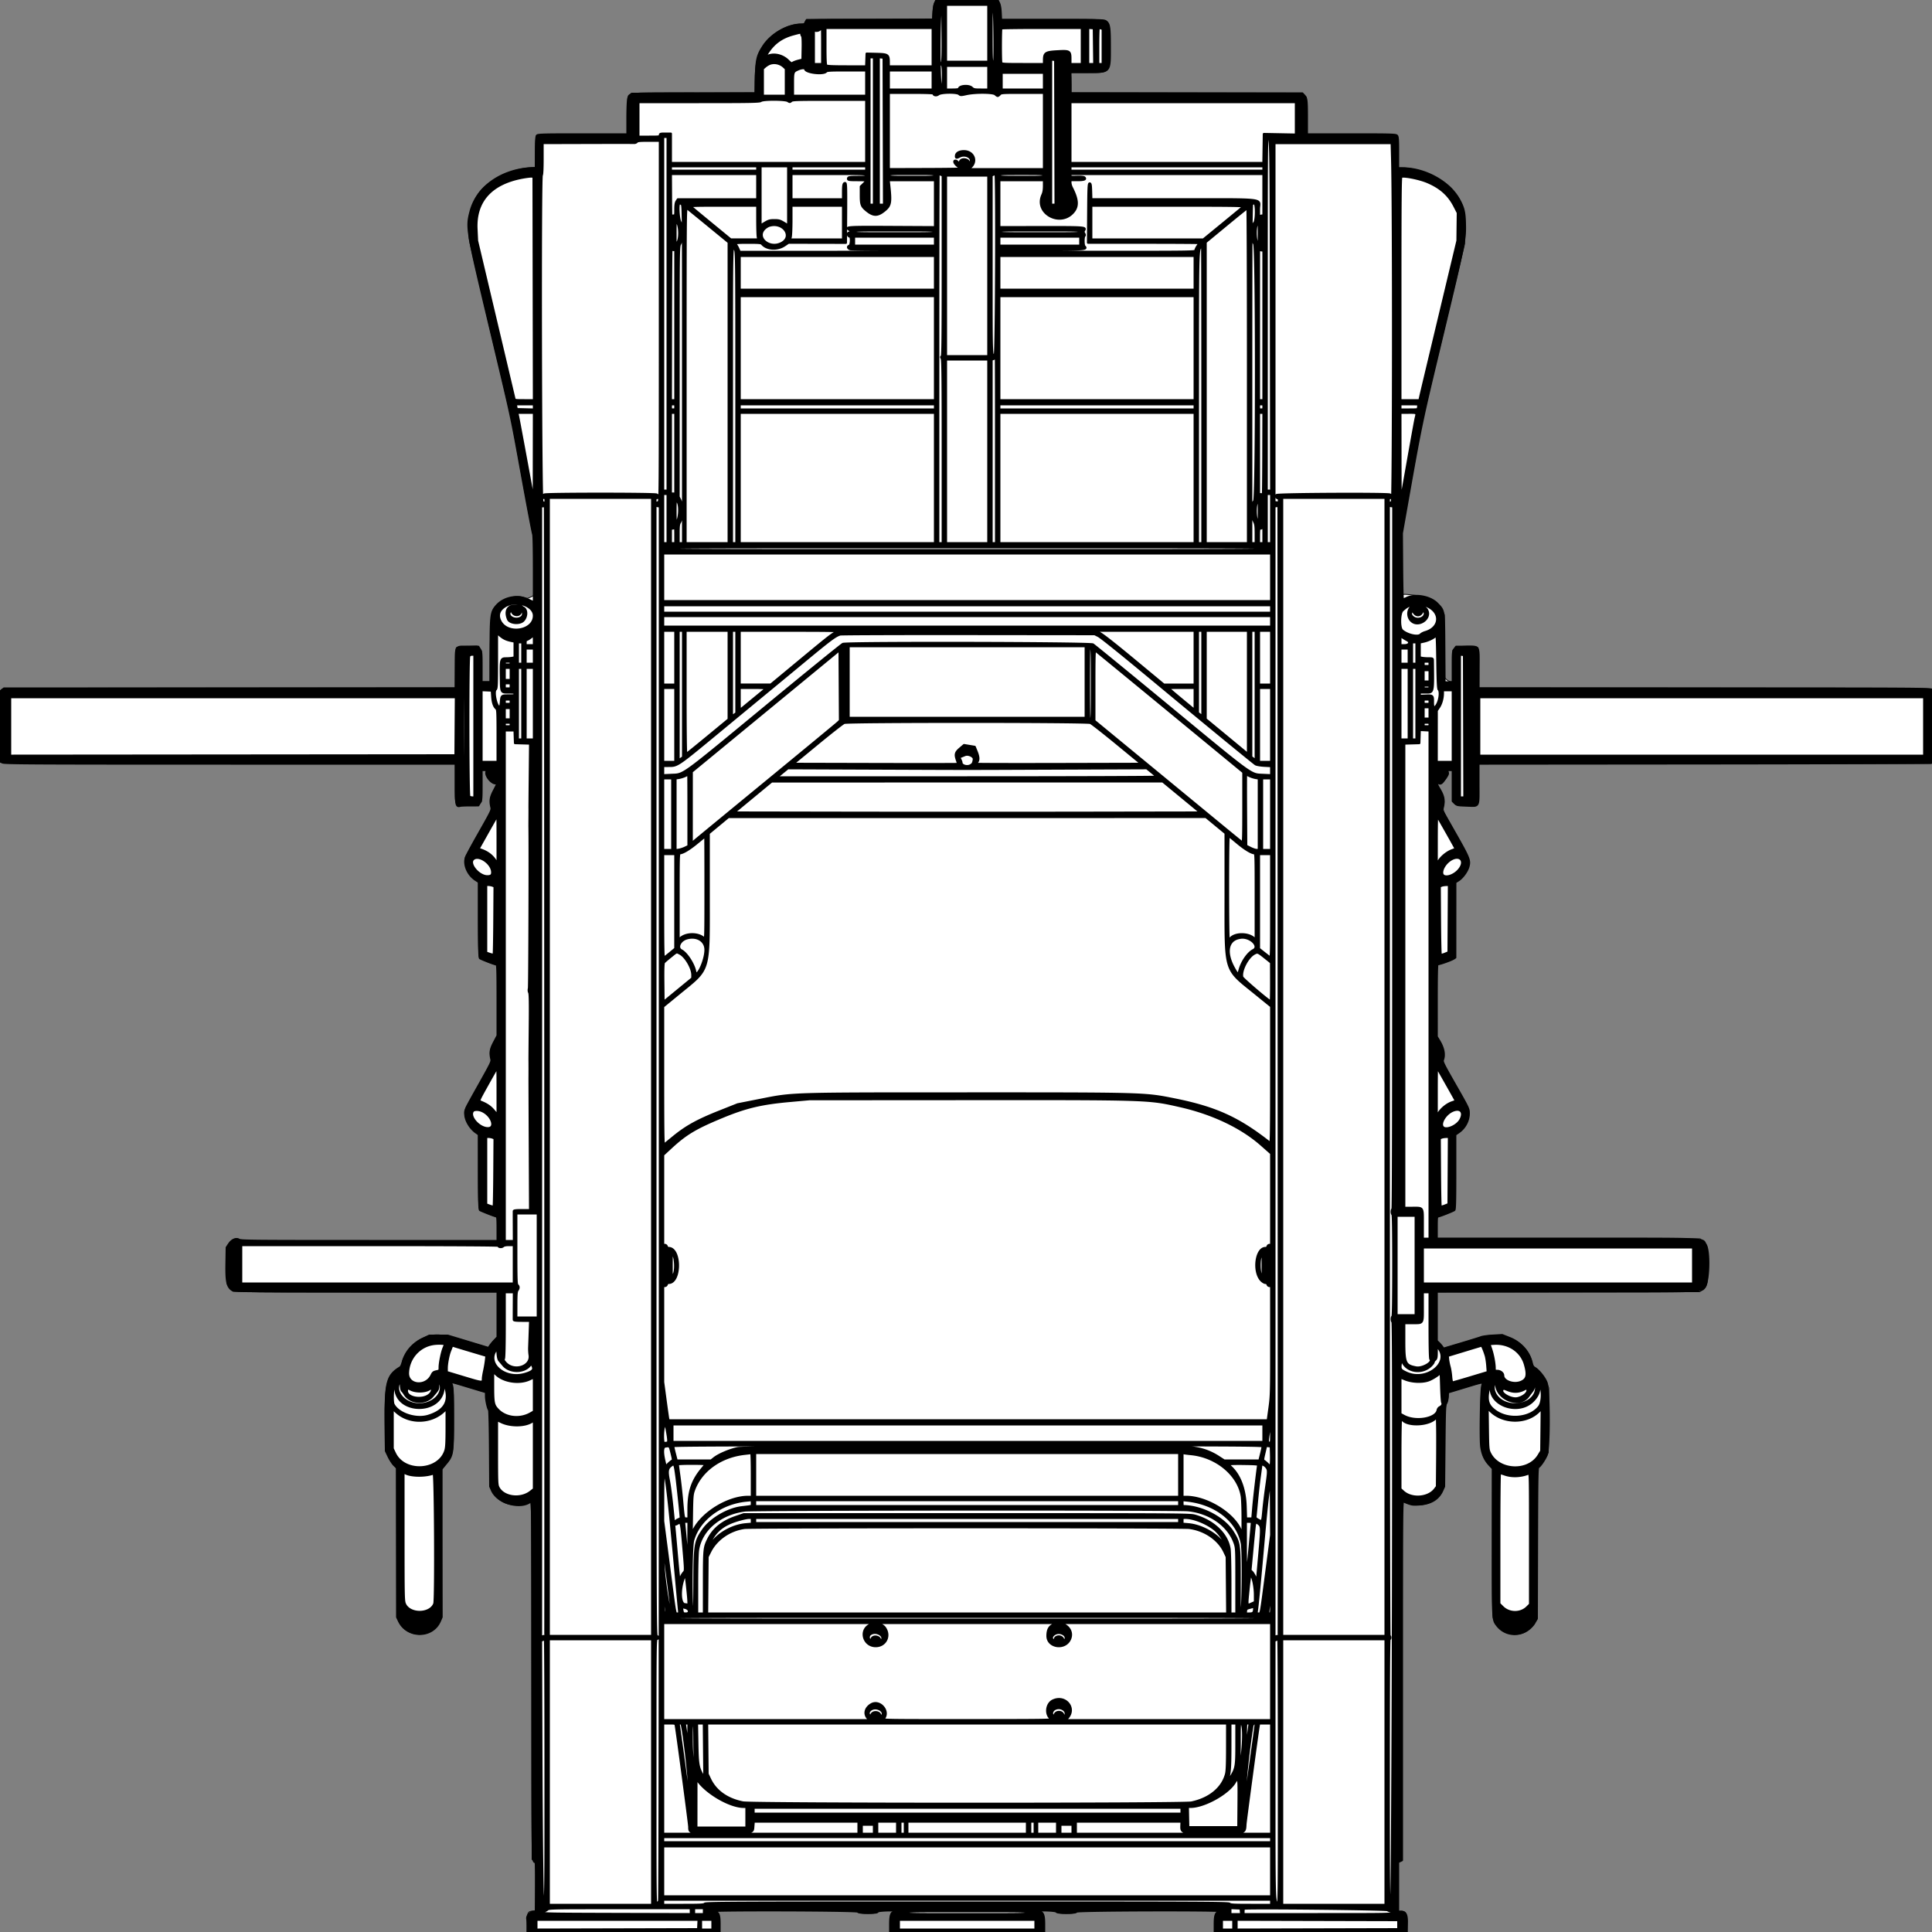 <?xml version = "1.0" encoding = "UTF-8" standalone = "no" ?>
        <svg xmlns:xlink="http://www.w3.org/1999/xlink"  xmlns="http://www.w3.org/2000/svg" preserveAspectRatio="none"   width="2500" height="2500" viewbox="0 0 100 100" >
        <rect width="100%" height="100%" fill="#808080" stroke="none"/>
        <path class="fill" d="M1209.505 3.25c-1.412 2.384-2.035 5.716-2.335 12.5l-.409 9.25h-80.809c-86.248 0-83.952-.125-83.952 4.571 0 1.036-1.306 1.432-4.75 1.441-17.537.046-39.24 12.252-49.366 27.764-8.131 12.454-10.831 24.248-10.864 47.451l-.02 13.727-79.973.273-79.972.273-2.278 2.276c-2.227 2.226-2.284 2.809-2.577 26.75L811.901 174h-58.416c-56.729 0-58.444.056-59.45 1.934-.612 1.145-1.035 9.925-1.035 21.5V217l-4.75.003c-20.84.013-50.109 12.585-64.389 27.656-14.159 14.944-20.675 42.92-16.033 68.841.703 3.927 49.044 208.456 53.179 225 .55 2.2 6.893 36.625 14.097 76.5 7.203 39.875 13.726 73.807 14.496 75.404 1.126 2.334 1.399 10.465 1.397 41.5l-.003 38.596-4.507 2.195c-4.259 2.075-4.711 2.109-8.245.633-13.361-5.583-37.339 5.219-41.306 18.607-1.537 5.185-2.823 33.661-2.884 63.815L634 882h-11v-39.788l-2.919-3.125-2.919-3.125-12.692.43c-7.577.257-13.151.889-13.831 1.568-.776.774-1.234 9.252-1.437 26.58l-.298 25.443-292.347.259c-286.375.253-292.39.297-294.462 2.172-2.102 1.902-2.113 2.197-1.855 47.471l.26 45.556 2.5 1.265c1.998 1.011 61.062 1.267 294.25 1.279L589 988l.015 24.75c.019 32.098-1.207 29.75 15.526 29.75 12.694 0 13.015-.055 15.709-2.673l2.75-2.673V997h3.327c3.094 0 3.297.201 2.905 2.871-.725 4.941 7.251 14.408 11.58 13.743l3.312-.508-4.407 8.197c-5.35 9.95-6.049 13.161-4.592 21.077l1.127 6.12-15.773 28c-8.674 15.4-16.445 29.032-17.268 30.293-5.139 7.872 2.6 27.35 13.039 32.818l2.75 1.44v46.825c0 30.149.374 47.899 1.051 49.84 1.024 2.939 16.951 10.284 22.299 10.284 1.509 0 1.65 3.894 1.65 45.668v45.668l-4.354 8.082c-5.204 9.659-6.001 13.293-4.59 20.925l1.066 5.769-14.741 26.694c-8.108 14.682-15.592 27.859-16.63 29.283-6.682 9.16-1.871 25.791 9.942 34.372l4.185 3.039.076 47c.056 35.194.386 47.611 1.311 49.431 1.248 2.457 17.833 10.069 21.939 10.069 1.729 0 1.829 1.001 1.571 15.75l-.275 15.75-166.125.253c-146.798.223-166.27.078-167.373-1.25-2.872-3.461-9.628-1.094-13.716 4.806l-2.786 4.02v47.317l2.816 4.256c5.082 7.678-9.523 7.098 178.652 7.098H644v58.061l-3.462 3.039c-1.904 1.672-4.457 4.696-5.673 6.72-1.217 2.024-2.313 3.822-2.437 3.995-.123.173-12.308-3.388-27.076-7.913-34.525-10.579-44.662-11.137-60.413-3.323-12.05 5.978-24.939 23.301-24.939 33.518 0 .957-1.462 2.648-3.25 3.758-16.208 10.067-19.021 20.699-18.561 70.145l.33 35.5 3.306 7.684c1.819 4.226 5.064 9.681 7.212 12.121l3.905 4.436.279 96.38.279 96.379 2.612 5.57c10.191 21.728 41.738 22.286 52.593.93l2.795-5.5.265-96.869.264-96.87 4.353-4.841c9.945-11.061 10.592-14.66 10.606-58.988.01-30.325-.256-37.471-1.556-41.849-1.996-6.722-4.257-6.815 21.068.862l22 6.668.613 7.944c.346 4.492 1.432 9.681 2.5 11.943 1.748 3.705 1.924 7.682 2.387 54 .49 48.96.545 50.083 2.674 54 9.19 16.911 29.16 22.559 49.57 14.02 1.655-.692 1.756 11.069 2 230.964l.256 231.693 2.182 1.767c2.14 1.733 2.185 2.294 2.322 29.161.206 40.167.623 35.895-3.504 35.895-6.401 0-7.5 2.272-7.5 15.5v11.5h249v-10.865c0-12.831-1.377-15.737-7.776-16.408-2.048-.215 38.844-.466 90.871-.559 93.434-.166 94.617-.143 96.405 1.832 2.72 3.005 22.28 3.005 25 0 1.639-1.811 2.997-1.989 14.405-1.885 8.176.075 11.298.367 8.897.834-6.503 1.265-6.802 1.931-6.802 15.173V2500h199.167l-.333-11.953c-.374-13.397-.686-14.064-7.064-15.102-2.849-.463.066-.736 8.758-.82 11.877-.114 13.179.052 14.74 1.875 2.575 3.008 22.724 3.008 25.732 0 1.974-1.974 3.248-1.998 96.25-1.875 51.837.069 92.273.445 89.856.836-6.428 1.041-7.106 2.542-7.106 15.73V2500h249.172l-.336-11.59c-.378-13.052-1.653-15.41-8.328-15.41h-3.27l-.157-32c-.133-27.007.063-32 1.258-32 3.745 0 3.695 3.177 3.669-234.821l-.025-232.076 5.759 2.602c12.3 5.558 30.466 2.59 39.98-6.532 9.293-8.91 9.265-8.721 9.357-62.961.077-45.33.736-57.154 3.411-61.212.544-.825 1.219-3.916 1.499-6.868l.511-5.368 22.281-6.769c17.596-5.345 22.174-6.424 21.767-5.132-1.982 6.306-2.547 16.429-2.54 45.523.009 43.518.933 48.801 10.355 59.261l4.637 5.147.006 94.853c.003 65.024.346 96.111 1.09 98.853 5.659 20.873 32.985 28.514 48.06 13.439 9.549-9.549 8.797-.191 8.822-109.792l.022-96.353 4.361-4.85c2.398-2.668 5.661-7.459 7.25-10.647l2.889-5.797.291-41.726.291-41.727-2.705-6.773c-2.86-7.16-9.7-15.959-15.018-19.318-2.261-1.429-3.334-3.032-3.828-5.72-5.087-27.688-35.825-43.117-67.031-33.648-4.4 1.336-16.775 5.056-27.5 8.268l-19.5 5.841-4.705-5.099-4.704-5.098-.046-31.241-.045-31.242 170.25-.258 170.25-.259 3.367-2.401c6.329-4.515 7.086-7.908 7.111-31.881.025-23.815-.366-25.718-6.364-30.984l-3.684-3.234H1859v-14.438c0-13.117.16-14.43 1.75-14.351 2.401.12 19.878-7.058 21.27-8.735.803-.967 1.095-15.071 1.019-49.2l-.107-47.843 4.546-3.205c11.883-8.375 16.497-22.31 11.17-33.728-1.283-2.75-8.974-16.605-17.091-30.789l-14.757-25.79 1.047-5.945c1.319-7.485-.074-13.392-5.178-21.96l-3.669-6.159v-46.429c0-45.068.056-46.428 1.914-46.428 2.126 0 20.122-6.657 21.39-7.912.442-.438.768-22.592.725-49.232l-.078-48.436 4.474-3.154c5.502-3.878 11.056-11.351 12.642-17.009 2.533-9.04 1.578-11.557-16.402-43.206-17.078-30.062-17.405-30.846-15.599-37.35 1.522-5.479-.322-12.987-5.093-20.744-4.799-7.802-4.816-7.967-.723-7.307 4.248.685 12.252-9.134 11.331-13.9-.497-2.574-.309-2.75 2.944-2.75H1880v20.326c0 25.877-.958 24.504 17.658 25.295 17.116.727 15.69 3.377 15.426-28.653l-.215-25.968h586.181l.975-2.565c1.285-3.38 1.282-91.402-.004-93.435-.839-1.327-34.759-1.53-293.762-1.758l-292.815-.259.028-25.44c.02-18.136-.308-25.778-1.143-26.613-2.803-2.805-26.45-2.188-29.539.771l-2.79 2.673V882h-2.695c-1.563 0-3.874-1.129-5.5-2.687l-2.805-2.687-.001-40.563-.001-40.563-2.857-6.04c-3.846-8.129-9.903-13.336-18.762-16.127-6.282-1.98-28.138-4.849-31.478-4.133-1.184.253-1.401-6.144-1.4-41.2l.001-41.5 12.773-70.5c7.025-38.775 13.43-73.2 14.234-76.5.803-3.3 13.227-55.05 27.609-115l26.149-109 .471-18c.65-24.835-2.452-35.144-15.333-50.958-12.59-15.455-43.68-29.308-66.2-29.498l-5.296-.044.155-20.016c.112-14.581-.18-20.419-1.077-21.5-1.063-1.281-9.152-1.484-59.059-1.484h-57.827l-.3-23.979-.301-23.979-2.773-2.771-2.772-2.771-149.478-.263-149.477-.263-.014-10.737c-.007-5.905-.285-11.75-.616-12.987l-.603-2.25h20.715c31.714 0 30.518 1.352 30.518-34.5 0-21.013-.249-25.224-1.672-28.222-3.053-6.433-1.229-6.278-73.796-6.278H1295l-.022-8.25c-.016-5.977-.554-9.421-1.951-12.5L1291.098 0h-79.667l-1.926 3.25M.461 939.5c0 25.3.13 35.507.288 22.681.159-12.825.158-33.525 0-46C.59 903.707.461 914.2.461 939.5" fill-rule="evenodd" stroke ="null" fill="#fff" /><path class="line" d="M1210.261 3.75c-.9 2.063-1.89 7.8-2.199 12.75l-.562 9-81.727.256-81.728.256-1.548 2.994c-1.38 2.668-2.05 2.994-6.152 2.994-17.205 0-38.188 12.038-48.489 27.817-7.8 11.949-9.033 17.214-9.588 40.933l-.473 20.25H898.12c-88.553 0-83.071-.437-85.076 6.779-.568 2.047-1.035 13.284-1.038 24.971L812 174h-57.878c-50.983 0-58.03.184-59.16 1.545-.943 1.137-1.306 6.894-1.372 21.75l-.09 20.205-5 .223c-39.262 1.753-71.189 24.161-79.437 55.753-5.491 21.028-5.177 22.918 24.41 147.024 30.068 126.125 27.267 113.151 42.513 196.921 7.188 39.498 13.507 72.632 14.042 73.631.587 1.096.972 19.014.972 45.199v43.382l-7.191-3.425c-14.359-6.84-32.518-3.117-42.025 8.616-6.295 7.768-6.784 11.956-6.784 58.123V883h-12v-19.632c0-18.143-.158-19.887-2.082-23L618.837 837h-13.219C588.495 837 590 834.282 590 865.2V891H5.27l-2.635 2.073L0 895.145v89.957l3.468 1.449c3.001 1.254 42.685 1.449 295 1.449H590v25.929c0 28.066.367 30.013 5.399 28.662 1.156-.31 6.902-.57 12.769-.577l10.669-.014 2.081-3.368c1.924-3.113 2.082-4.857 2.082-23V996h3.545c3.469 0 3.532.071 2.927 3.296-1.148 6.123 9.709 17.123 13.328 13.504 2.464-2.464 1.184 1.359-3.3 9.861-4.77 9.042-5.481 13.403-3.547 21.741.884 3.81.508 4.601-16.138 34-13.423 23.705-17.15 31.082-17.545 34.731-.946 8.732 4.406 19.323 12.526 24.787l5.204 3.502v48.667c0 37.715.281 48.899 1.25 49.7 1.5 1.241 19.721 8.194 21.5 8.204.982.005 1.25 9.89 1.25 46.072v46.065l-4.5 8.531c-4.738 8.982-5.479 13.418-3.597 21.518.815 3.509.122 4.987-15.013 32-20.056 35.798-19.242 33.998-18.598 41.108.654 7.215 6.518 16.802 13.221 21.615l4.487 3.222v48.379c0 37.612.278 48.556 1.25 49.174 2.071 1.317 20.156 8.315 21.5 8.319.948.003 1.25 3.873 1.25 16.004v16H478.081c-151.162 0-166.171-.144-168.75-1.621-4.02-2.302-9.216-.021-13.015 5.716l-2.816 4.252-.33 20.577c-.4 24.946 1.121 30.95 8.893 35.11 1.197.64 61.704.983 171.892.972l170.045-.017v59.304l-4.253 4.603c-2.339 2.532-4.978 5.724-5.865 7.094l-1.612 2.489-26.385-7.989-26.385-7.99h-24l-8.5 4.122c-13.268 6.435-21.967 16.577-25.715 29.981-.907 3.243-2.349 6.317-3.206 6.83-16.894 10.128-19.279 18.897-18.883 69.418l.304 38.649 3.616 7.5c1.988 4.125 5.251 9.051 7.25 10.946l3.634 3.446.01 96.554.01 96.554 2.37 5c10.476 22.095 43.1 22.245 52.645.242l2.274-5.242-.228-95.688-.228-95.687 5.605-6.796c9.389-11.382 9.542-12.324 9.542-58.809 0-31.817-.276-40.051-1.456-43.394-1.808-5.124-3.998-5.372 22.206 2.514l22.25 6.696v5.122c0 5.281 2.386 16.097 3.973 18.009.494.595 1.039 23.121 1.212 50.058l.315 48.975 2.363 5.227c7.494 16.574 37.865 24.729 50.387 13.528 1.666-1.49 1.75 9.581 1.75 231.019 0 247.347-.204 235.726 4.133 235.726.639 0 .879 11.428.678 32.25l-.311 32.25-3.212.311c-4.502.435-8.681 5.473-7.877 9.496.324 1.619.589 6.037.589 9.818V2500h248v-10.066c0-13.043-1.374-15.888-7.691-15.919-1.755-.008-3.469-.465-3.809-1.015-1.132-1.831 188.98-1.332 190.5.5.979 1.18 3.788 1.5 13.154 1.5 9.663 0 12.017-.283 12.484-1.5.689-1.795 27.362-2.283 27.362-.5 0 .55-1.542 1-3.427 1-5.977 0-7.573 3.294-7.573 15.635V2500h199v-10.365c0-12.301-1.602-15.635-7.514-15.635-1.852 0-3.646-.45-3.986-1-1.105-1.787 26.011-1.294 27.5.5.977 1.178 3.771 1.5 13 1.5s12.023-.322 13-1.5c1.52-1.831 190-2.327 190-.5 0 .55-1.542 1-3.427 1-5.977 0-7.573 3.294-7.573 15.635V2500h247.761l.488-9.75c.612-12.246-1.228-16.232-7.499-16.243L1809 2474v-64.679l2.5-1.139 2.5-1.139v-232.629c0-221.164.086-232.592 1.75-231.893 10.862 4.561 11.631 4.711 20.957 4.074 14.817-1.013 24.454-6.864 29.43-17.868l2.363-5.227.5-52.546c.449-47.202.673-52.809 2.197-55.133.963-1.47 1.827-5.09 2-8.377l.303-5.789 22.447-6.798c25.168-7.621 23.712-7.532 22.158-1.358-1.664 6.605-2.652 68.904-1.248 78.676 1.409 9.814 4.678 17.033 10.563 23.325l4.675 5-.173 95c-.187 102.808-.316 100.218 5.355 107.626 12.633 16.501 37.685 14.402 48.544-4.068l2.679-4.558.269-97.789c.233-84.559.467-97.864 1.727-98.348 2.132-.818 8.016-9.364 10.687-15.522 3.693-8.514 3.611-83.93-.102-93.716-2.505-6.602-10.401-16.353-15.416-19.037-1.856-.993-2.846-2.715-3.718-6.471-3.284-14.133-14.182-26.393-28.497-32.059l-9.672-3.828-11.915.697c-6.553.383-13.365 1.284-15.139 2.003-1.773.718-13.535 4.38-26.136 8.137l-22.912 6.83-1.576-2.449c-.866-1.346-2.818-3.641-4.337-5.099l-2.763-2.651v-64.209l169.405.017c178.395.018 172.577.181 176.907-4.965 5.918-7.034 7.025-47.41 1.527-55.711-5.288-7.984 10.666-7.33-178.74-7.33H1859v-14.5c0-12.317.229-14.5 1.522-14.5 1.716 0 19.299-6.891 21.228-8.319.97-.719 1.25-11.752 1.25-49.255v-48.33l4.472-3.076c8.065-5.55 13.028-14.934 12.966-24.52-.037-5.907-.304-6.466-17.246-36.163-15.551-27.258-17.112-30.418-16.2-32.815 2.555-6.722.938-15.212-4.673-24.522l-3.314-5.5-.002-47.309c-.002-31.488.334-47.101 1.003-46.687 1.089.673 17.061-4.822 20.744-7.136l2.25-1.414.027-48.727.027-48.727 4.083-2.5c5.015-3.071 11.157-11.406 12.844-17.431 2.28-8.146 1.134-11.048-16.975-42.94l-16.94-29.837 1.08-5.039c1.733-8.078.688-13.733-3.993-21.612-4.922-8.284-5.365-10.651-1.683-8.973 3.042 1.386 4.015.679 8.986-6.539 3.147-4.57 3.495-5.628 2.612-7.95-.999-2.627-.941-2.679 2.957-2.679H1880v40.626l2.751 2.635c2.6 2.492 3.408 2.658 14.75 3.03 17.075.56 15.499 3.389 15.499-27.821v-26.46l292.917-.255c161.104-.14 293.291-.63 293.75-1.088 1.761-1.759 1.559-92.298-.21-94.067-1.459-1.459-27.276-1.6-293.988-1.6h-292.388l.067-25.518c.081-31.145 1.538-28.482-15.582-28.482h-13.19l-2.188 2.96c-2.079 2.812-2.188 3.953-2.188 23V883h-10.903l-.299-44.25c-.338-50.164-.02-48.153-9.102-57.512-9.107-9.385-28.609-12.894-39.832-7.169-2.232 1.139-4.352 1.777-4.711 1.419-.359-.359-.792-19.742-.962-43.073l-.309-42.421 4.109-23.247c21.558-121.937 20.206-115.444 49.184-236.165 28.325-118.002 28.806-120.404 28.295-141.235-.369-15.026-1.655-20.306-7.557-31.026C1875.25 235.32 1844.004 218 1815.172 218H1809v-20.429c0-17.238-.245-20.674-1.571-22-1.393-1.392-8.126-1.571-59-1.571H1691v-20.875c0-23.559-.305-26.083-3.574-29.611l-2.331-2.514H1385V93h21.865c30.397 0 29.124 1.464 29.124-33.5 0-23.797-.67-28.317-4.658-31.455-2.561-2.014-3.62-2.045-69.347-2.045h-66.745l-.455-9.25c-.305-6.207-1.064-10.484-2.305-13L1290.63 0h-78.732l-1.637 3.75M1224 43v37h55V6h-55v37m-6.25-32.782c-2.906 6.173-2.67 105.782.25 105.782 2.467 0 3.198-31.431.75-32.253-.996-.335-.992-.909.023-2.833.977-1.854 1.209-10.768 1-38.414-.266-35.138-.315-35.911-2.023-32.282M1283 43.193c0 31.25.214 36.675 1.468 37.156.807.31 1.716.162 2.02-.329 1.049-1.698.44-64.415-.661-68.02-2.465-8.071-2.827-4.074-2.827 31.193m-221.962-5.077c-1.6 1.331-3.439 1.905-5.25 1.64l-2.788-.41V83h11V59.5c0-12.925-.112-23.485-.25-23.467-.138.019-1.358.956-2.712 2.083M1068 59.8c0 17.178.334 24.134 1.2 25 .87.87 8.147 1.2 26.46 1.2h25.259l.291-8.25.29-8.25 12.5.314c14.972.376 15.941 1.009 15.978 10.436L1150 86h57V36h-139v23.8m227.667-23.133c-.833.833-.889 42.59-.06 44.751.533 1.389 3.944 1.582 28 1.582H1351l.036-5.25c.064-9.289 1.844-10.432 17.573-11.282 15.734-.851 16.391-.44 16.391 10.255V83h15V36h-51.833c-28.509 0-52.134.3-52.5.667M1408 59.44V83h8.083l-.291-23.25-.292-23.25-3.75-.31-3.75-.311V59.44m13 .06V83h6V37.233l-2.25-.603c-1.237-.331-2.588-.609-3-.616-.412-.008-.75 10.561-.75 23.486m-394.5-15.144c-14.186 3.838-24.196 10.748-32.014 22.1-4.167 6.05-4.178 7.138-.06 5.572 7.73-2.939 18.151-.406 24.834 6.035 4.27 4.116 4.974 4.461 6.675 3.27 1.046-.733 4.301-1.946 7.234-2.696l5.331-1.363.278-14.809c.172-9.184-.113-15.2-.75-15.837-.566-.566-1.028-1.838-1.028-2.828 0-2.189-.442-2.166-10.5.556M1043 62.5c0 9 .379 14.5 1 14.5s1-5.5 1-14.5-.379-14.5-1-14.5-1 5.5-1 14.5m82 107V265h6V74h-6v95.5m12-.063V265h7.033l-.266-95.25-.267-95.25-3.25-.313-3.25-.314v95.564m223 1.497V265h6.01l-.255-93.75-.255-93.75-2.75-.316-2.75-.317v94.067m15.48.066c0 51.975.121 73.237.27 47.25.148-25.988.148-68.513 0-94.5-.149-25.988-.27-4.725-.27 47.25M996.278 82.374c-1.772.619-4.584 2.323-6.25 3.786L987 88.82V124h30V88.905l-2.75-2.564c-4.8-4.473-11.987-6.06-17.972-3.967M1224 100.5V116h8.5c5.275 0 8.5-.399 8.5-1.051 0-3.906 12.558-5.015 16.405-1.449 2.482 2.3 3.454 2.5 12.147 2.5H1279V85h-55v15.5m59 0c0 13.111.231 15.5 1.5 15.5s1.5-2.389 1.5-15.5-.231-15.5-1.5-15.5-1.5 2.389-1.5 15.5m-249.97-10.917c-6.991 3.033-7.03 3.142-7.03 19.572V124h95V91h-25.378c-21.337 0-25.575.239-26.622 1.5-3.555 4.284-27 1.393-27-3.329 0-1.619-4.795-1.399-8.97.412M1150 103.5V116h57V91h-57v12.5m146 1.5v11h55V94h-55v11m-146 64.5V219l50.25-.157c27.638-.087 48.192-.424 45.676-.75-4.502-.584-10.926-5.86-10.926-8.975 0-1.616 2.543-1.373 4 .382 1.681 2.025 2.349 1.893 3.513-.694 2.187-4.862 12.739-2.233 10.845 2.702-1.144 2.982 1.436 1.404 2.702-1.652 2.596-6.267-7.063-11.189-14.424-7.35-4.031 2.102-4.814 1.883-4.452-1.249.393-3.406 4.532-5.593 10.42-5.504 12.431.188 17.433 13.566 7.882 21.079L1252.73 219H1351v-99h-27.778c-26.54 0-27.854.089-29.49 2-.942 1.1-2.167 2-2.722 2-.556 0-1.91-.9-3.01-2-2.687-2.687-25.844-2.901-37.472-.346-7.005 1.54-7.657 1.54-9.357 0-2.918-2.64-23.416-2.393-26.87.324-2.521 1.983-6.301 1.375-6.301-1.013 0-.598-11.038-.965-29-.965h-29v49.5m-165.441-38.968c-1.669 1.262-12.944 1.468-80.25 1.468H826v45h14c13.333 0 14-.095 14-2 0-1.81.667-2 7-2h7v38h253v-82h-47.671c-42.683 0-47.86.171-49.475 1.632-1.667 1.509-1.99 1.509-4.293 0-3.464-2.27-32.026-2.351-35.002-.1M1385 171.5V211h249.956l.272-18.75.272-18.75 20.75.389 20.75.39V132h-292v39.5M858 406v229h6V177h-6v229m781 0v229h6.009l-.324-225.75c-.327-228.201-.393-232.25-3.798-232.25-1.844 0-1.887 5.259-1.887 229M823.986 183.517c-.692.834-2.21 1.439-3.372 1.344-1.163-.095-28.326-.102-60.364-.017L702 185v20.441c0 12.549-.386 20.68-1 21.059-2.098 1.296-1.3 423.5.8 423.5.99 0 2.34.54 3 1.2.933.933 1.2.257 1.2-3.044 0-3.455-.318-4.189-1.714-3.95-2.932.503-2.757-3.076.206-4.203 3.599-1.368 141.417-1.368 145.016 0 2.948 1.121 3.111 4.594.204 4.358-1.359-.11-1.712.703-1.712 3.95 0 3.18.267 3.822 1.2 2.889.66-.66 2.01-1.2 3-1.2 1.728 0 1.8-9.333 1.8-234V182h-14.378c-11.629 0-14.618.29-15.636 1.517M1649 417.387v232.386l3 .44c2.829.416 3 .248 3-2.945 0-1.862-.399-3.139-.887-2.838-1.606.993-3.598-2.345-2.221-3.722 1.591-1.591 142.454-2.287 146.565-.724 2.991 1.137 3.193 4.616.255 4.377-1.359-.11-1.712.703-1.712 3.95 0 3.18.267 3.822 1.2 2.889.66-.66 2.012-1.2 3.005-1.2 1.811 0 2.061-378.467.293-443.75l-.575-21.25H1649v232.387M868 218v3h112v-6H868v3m116 35.427v38.427l5.691-3.427c4.956-2.984 6.547-3.427 12.309-3.427s7.353.443 12.309 3.427l5.691 3.427V215h-36v38.427M1024 218v3h97v-6h-97v3m361 0v3h250v-6h-250v3m-516.825 38.25c.096 17.188.347 29.337.557 27 .337-3.736.679-4.25 2.825-4.25 2.388 0 2.443-.181 2.443-8.035 0-5.713.467-8.748 1.615-10.5L877.23 258H980v-33H868l.175 31.25M1024 241.5V258h67v-8.918c0-9.778.499-12.082 2.619-12.082 1.186 0 1.364 5.987 1.143 38.548l-.262 38.547-37.116-.07-37.116-.07-5.146 3.463c-9.286 6.249-23.071 5.374-29.061-1.845-1.093-1.317-4.053-1.573-18.183-1.573-15.584 0-19.017.56-15.765 2.57.613.378 1.984 2.655 3.047 5.059l1.934 4.371h126.453c111.736 0 126.453-.175 126.453-1.5 0-1.315-6.645-1.502-53.75-1.514-29.562-.007-54.731-.277-55.931-.598-3.011-.808-3.86-3.434-1.323-4.097 2.52-.659 3.098-12.291.611-12.291-1.563 0-2.914-2.694-2.051-4.09.309-.501 1.21-.91 2.003-.91 2.093 0 1.765-2.316-.531-3.75-5.702-3.562-2.573-3.758 54.983-3.456l55.989.294V233h-60.185l.63 5.75c2.588 23.633 1.952 27.187-6.023 33.684-8.769 7.143-14.239 7.127-23.017-.066-6.635-5.436-7.405-7.53-7.405-20.122v-10.854l3.5-3.392c4.989-4.835 4.73-5-7.833-5-11.75 0-12.893-.248-11.991-2.598.418-1.089 3.079-1.402 11.931-1.402 10.726 0 11.393-.117 11.393-2 0-1.973-.667-2-48.5-2H1024v16.5m126-14.5c0 1.956.667 2 30 2s30-.044 30-2-.667-2-30-2-30 .044-30 2m64 237v239h6V584.486c0-93.015-.269-118.969-1.25-120.63-1-1.694-1-2.208 0-2.57.99-.359 1.25-24.749 1.25-117.394V226.95l-2.565-.975c-1.411-.536-2.761-.975-3-.975-.239 0-.435 107.55-.435 239m71.25-237.969l-2.25.905v116.532c0 124.088-.174 119.563 4.429 114.961 1.693-1.694 2.509-233.508.821-233.366-.412.035-1.763.471-3 .968m7.75.969c0 1.954.667 2 29 2s29-.046 29-2-.667-2-29-2-29 .046-29 2m92 .068c0 1.95.487 2.053 8.502 1.802 5.25-.164 8.927.159 9.613.845 2.33 2.33-.336 3.285-9.174 3.285H1385v3.114c0 1.712.84 4.75 1.866 6.75 7.622 14.85 8.342 23.538 2.553 30.83-16.601 20.913-51.273 2.415-40.397-21.553 1.399-3.084 1.978-6.523 1.978-11.75V233h-58v61.047l54.651-.073c56.082-.074 57.61.034 55.191 3.908-1.097 1.756-1.097 2.48 0 4.236.948 1.519 1.016 2.424.24 3.2-1.446 1.446-1.387 11.977.076 13.44 4.034 4.034 1.3 4.242-55.78 4.242-47.669 0-54.378.185-54.378 1.5 0 1.325 14.778 1.5 127 1.5 123.158 0 127-.056 127-1.86 0-1.024 1.125-3.519 2.5-5.545s2.5-3.889 2.5-4.139c0-.251-32.405-.456-72.012-.456h-72.012l.262-38.25c.228-33.217.459-38.25 1.762-38.25 1.217 0 1.554 1.932 1.785 10.25l.285 10.25h106.81c124.012 0 110.12-1.597 110.12 12.656v8.998l3-.441 3-.44V225h-250v2.068M1224 344v117h55V227h-55v117M675.269 229.928c-40.152 7.704-60.49 30.704-58.794 66.49l.714 15.082 23.889 101a743676.08 743676.08 0 0 0 24.425 103.25c.52 2.185.898 2.25 13.019 2.25h12.485l-.254-144.75-.253-144.75-3-.171c-1.65-.095-7.154.625-12.231 1.599M695.49 418c0 104.775.117 147.638.26 95.25.143-52.387.143-138.112 0-190.5-.143-52.387-.26-9.525-.26 95.25m1112 0c0 104.775.117 147.638.26 95.25.143-52.387.143-138.112 0-190.5-.143-52.387-.26-9.525-.26 95.25m5.76-189.338c-.992.401-1.25 30.324-1.25 144.921V518h24.84l1.54-6.75c.848-3.712 11.923-50.175 24.612-103.25l23.07-96.5.219-18.1.219-18.099-4.365-8.514c-7.503-14.636-18.28-24.238-35.224-31.384-10.086-4.254-29.961-8.234-33.661-6.741M1118 253.5c0 .275.225.5.5.5s.5-.225.5-.5-.225-.5-.5-.5-.5.225-.5.5m1 2c0 .275.225.5.5.5s.5-.225.5-.5-.225-.5-.5-.5-.5.225-.5.5m-240.333 8.167c-1.751 1.75-.66 19.285 1.452 23.337 2.941 5.642 2.835 23.706-.17 28.803-1.91 3.242-1.949 6.509-1.949 165.219v161.912l2.119 4.066c2.944 5.648 2.836 23.714-.171 28.58-1.65 2.671-1.948 5.005-1.948 15.284V703h6V484.035c0-215.46-.031-218.981-1.934-220-2.278-1.219-2.522-1.246-3.399-.368m741.533.533c-.926.926-1.2 51.156-1.2 220V703h6v-12.04c0-10.066-.328-12.682-2-15.96-1.61-3.157-2-5.894-2-14.052 0-8.618.299-10.513 2-12.675 3.141-3.994 3.141-328.03 0-332.773-2.97-4.484-2.97-24.312 0-27 2.903-2.627 3.082-25.5.2-25.5-.99 0-2.34.54-3 1.2m-726.164 3.222c.805.782 12.714 10.669 26.464 21.971l25 20.549 17.881.029 17.881.029-.62-3.75c-.341-2.062-.625-11.962-.631-22L980 266h-43.714c-37.813 0-43.517.192-42.25 1.422M1024 284.757c0 10.316-.419 20.216-.93 22l-.93 3.243H1091v-44h-67v18.757M1412 288v22h145.15l25.175-20.629c13.846-11.347 25.834-21.247 26.639-22 1.241-1.162-13.676-1.371-97.75-1.371H1412v22M887 485.443V703h56V313.449l-26.18-21.474c-14.399-11.811-26.999-22.063-28-22.782-1.758-1.262-1.82 6.068-1.82 216.25m699.75-194.192L1560 313.337V703h55V486c0-119.35-.338-216.963-.75-216.917-.412.045-12.787 10.021-27.5 22.168m-456.5-20.535c1.513.229 3.987.229 5.5 0s.275-.416-2.75-.416-4.263.187-2.75.416M1365 270.5c0 .275.225.5.5.5s.5-.225.5-.5-.225-.5-.5-.5-.5.225-.5.5m9 0c0 .275.225.5.5.5s.5-.225.5-.5-.225-.5-.5-.5-.5.225-.5.5m260.411 31.5c0 9.625.15 13.563.334 8.75.183-4.812.183-12.687 0-17.5-.184-4.812-.334-.875-.334 8.75M874 301.1v15.344l2.244-2.243c4.115-4.116 3.579-23.613-.749-27.205-1.316-1.092-1.495.598-1.495 14.104m752.557-10.877c-2.492 3.557-2.197 20.788.41 23.916l1.966 2.361.034-14.25c.035-15.19-.016-15.446-2.41-12.027m-631.242 1.821c-1.751.539-4.502 2.297-6.113 3.908-11.323 11.322 5.819 26.541 21.399 18.999 16.949-8.205 3.319-28.63-15.286-22.907M868.36 301c0 5.225.169 7.363.375 4.75.206-2.613.206-6.887 0-9.5-.206-2.613-.375-.475-.375 4.75m236.64-1c0 1.975.667 2 52.5 2s52.5-.025 52.5-2-.667-2-52.5-2-52.5.025-52.5 2m188 0c0 1.975.667 2 52.5 2s52.5-.025 52.5-2-.667-2-52.5-2-52.5.025-52.5 2m-188 12v6h105v-12h-105v6m188 0v6h105v-12h-105v6M868.15 416.25L868 518h6V323.341l-2.25.08c-1.928.068-2.336-.565-2.85-4.421-.33-2.475-.667 41.288-.75 97.25M947 510.378V703h6V514.901c0-169.964-.153-188.422-1.592-191.454-4.612-9.719-4.408-18.382-4.408 186.931m606.725-190.626c-3.733 4.125-3.725 3.684-3.725 195.313V703h6V510.5c0-105.875-.155-192.5-.345-192.5-.19 0-1.058.788-1.93 1.752M1629 420.673V518h6V324.227l-3-.44-3-.441v97.327M957 353v22h253v-44H957v22m336 0v22h253v-44h-253v22m-336 97.5V518h253V383H957v67.5m336 0V518h253V383h-253v67.5m-7.25 13.799l-2.75 1.087V703h6V583c0-66-.112-119.952-.25-119.894-.138.059-1.487.596-3 1.193M1224 584v119h55V465h-55v119m-556.084-57.75l.663 3.25 11.21.283 11.211.283V523h-23.747l.663 3.25M868 526.5c0 3.222.238 3.5 3 3.5s3-.278 3-3.5-.238-3.5-3-3.5-3 .278-3 3.5m89 0v3.5h253v-7H957v3.5m336 0v3.5h253v-7h-253v3.5m336 0c0 3.222.238 3.5 3 3.5s3-.278 3-3.5-.238-3.5-3-3.5-3 .278-3 3.5m183 0v3.5h11.5c10.67 0 11.5-.138 11.5-1.918 0-1.055.273-2.63.607-3.5.533-1.389-.871-1.582-11.5-1.582H1812v3.5M670.28 538.75c.571 2.612 5.426 28.6 10.788 57.75l9.749 53 .091-57.75L691 534h-21.758l1.038 4.75M868 586.348v52.348l3 .085 3 .085V534h-6v52.348m89 32.152V703h253V534H957v84.5m336 0V703h253V534h-253v84.5m336-31.671v52.83l2.25-.08c1.876-.066 2.351.585 2.858 3.921.335 2.2.672-21.538.75-52.75L1635 534h-6v52.829m183.079 4.921c.043 31.763.248 57.3.455 56.75.206-.55 4.426-23.95 9.376-52 4.951-28.05 9.471-52.919 10.046-55.264 1.843-7.525 2.22-7.236-9.456-7.236H1812l.079 57.75M695.446 644.5c.001 17.6.137 24.659.303 15.687.165-8.972.165-23.372-.001-32-.167-8.628-.302-1.287-.302 16.313m1112.001.5c0 17.875.135 25.188.301 16.25.166-8.937.166-23.562 0-32.5-.166-8.937-.301-1.625-.301 16.25M858 671v32h6v-64h-6v32m781 0v32h6v-64h-6v32m-770.585-10c0 10.175.149 14.337.33 9.25.182-5.087.182-13.413 0-18.5-.181-5.087-.33-.925-.33 9.25M710 1380.5V2117h134V644H710v736.5m949 0V2117h134V644h-134v736.5M874 660.941c0 8.282.232 15.059.515 15.059 3.87 0 6.085-18.234 3.087-25.41-2.963-7.092-3.602-5.257-3.602 10.351m752.557-10.718c-2.469 3.524-2.153 20.458.443 23.777l1.956 2.5.022-14.25c.023-15.192-.028-15.445-2.421-12.027M1634.36 661c0 5.225.169 7.362.375 4.75s.206-6.888 0-9.5-.375-.475-.375 4.75m-929.111-7.25c-.137.688-1.374 1.25-2.749 1.25H700v1463.038l2.75-.66c1.513-.362 2.863-.746 3.001-.853.138-.106.137-329.555-.001-732.109-.138-402.554-.364-731.353-.501-730.666M848 1385.557c0 730.369.002 731.21 2 731.733 1.1.287 2 1.057 2 1.71s-.9 1.423-2 1.71c-1.99.521-2 1.364-2 171.942 0 170.446.011 171.412 1.977 170.36 1.087-.582 2.437-1.918 3-2.969.695-1.299 1.023-290.843 1.023-903.364V655.227l-3-.44-3-.441v731.211m803.75-730.741l-2.75.317v1462.905l2.75-.66c1.513-.362 2.863-.746 3.001-.853.138-.106.138-329.105 0-731.109L1654.5 654.5l-2.75.316M1797 1385.673c0 486.885.334 731.327 1 731.327.55 0 1 .9 1 2s-.45 2-1 2c-.663 0-1 57.5-1 170.5 0 174.419-.005 174.131 3.207 170.25 1.965-2.374 3.751-749.192 1.796-751.147-1.298-1.298-1.3-6.302-.003-7.103.65-.402 1-23.491 1-66s-.35-65.598-1-66c-.55-.34-1-1.915-1-3.5s.45-3.16 1-3.5c.664-.411 1-153.139 1-454.946V655.227l-3-.44-3-.441v731.327m-163-706.78c0 3.81-1.889 5.912-4.09 4.551-.524-.323-.91 3.711-.91 9.497V703h6v-14c0-7.7-.225-14-.5-14s-.5 1.752-.5 3.893m-763.25 4.823l-2.75.417V703h6v-10c0-5.5-.112-9.933-.25-9.85-.138.082-1.487.337-3 .566M695.462 738.5c-.001 25.85.129 36.568.287 23.819.158-12.75.158-33.9 0-47-.158-13.101-.287-2.669-.287 23.181M858 710c0 1.997.667 2 393.5 2s393.5-.003 393.5-2-.667-2-393.5-2-393.5.003-393.5 2m0 37v31h787v-62H858v31m-203.734 37.021c-8.524 4.888-10.949 11.932-6.837 19.855C656.902 822.126 691 816.5 691 796.688c0-12.99-22.59-20.779-36.734-12.667m1170.475-.592c-3.969 1.416-5.538 2.43-9.991 6.458-3.895 3.522-4.26 22.389-.5 25.814 6.56 5.975 20.737 9.181 24.111 5.452.919-1.015 3.576-2.401 5.905-3.079 20.388-5.937 20.817-27.024.701-34.41-5.409-1.985-15.008-2.097-20.226-.235m-1164.76 1.727c-4.603 2.803-5.516 8.752-2.475 16.131 2.202 5.344 14.826 6.535 19.52 1.841 4.86-4.86 5.122-13.979.474-16.53-1.1-.604-2.225-1.388-2.5-1.743-1.203-1.554-12.34-1.33-15.019.301M858 788v5h787v-10H858v5m969.616-3.498c-6.148 3.071-7.005 13.263-1.572 18.696 9.307 9.306 26.899-3.022 20.287-14.215-2.875-4.866-13.061-7.305-18.715-4.481m-1153.91 5.74c1.173 6.138-7.966 7.741-10.879 1.908l-1.672-3.35-1.546 2.989c-3.635 7.029 9.152 12.325 15.641 6.478 2.294-2.067 2.233-6.52-.118-8.648-1.777-1.608-1.847-1.577-1.426.623m1154.09-.492c-2.936 3.394-2.822 6.05.377 8.742 6.971 5.866 18.784-.098 14.829-7.488-1.144-2.139-1.2-2.116-2.835 1.157-2.282 4.571-6.985 5.157-10.056 1.252-1.623-2.062-1.856-3.015-.994-4.054 1.671-2.014.445-1.65-1.321.391M695.378 802c0 6.325.163 8.913.361 5.75.198-3.163.198-8.337 0-11.5-.198-3.163-.361-.575-.361 5.75m1112.117 375c0 212.575.115 299.538.255 193.25.14-106.287.14-280.212 0-386.5-.14-106.287-.255-19.325-.255 193.25M858 804v7h787v-14H858v7m-214.5 2c.34.55.843 1 1.118 1 .275 0 .222-.45-.118-1-.34-.55-.843-1-1.118-1-.275 0-.222.45.118 1m46.5 3.5c0 .275.225.5.5.5s.5-.225.5-.5-.225-.5-.5-.5-.5.225-.5.5m-43 1.878c0 .207.788.995 1.75 1.75 1.586 1.243 1.621 1.208.378-.378-1.307-1.666-2.128-2.195-2.128-1.372m37.872 3.372c-1.243 1.586-1.208 1.621.378.378 1.666-1.307 2.195-2.128 1.372-2.128-.207 0-.995.788-1.75 1.75M695.484 931c0 64.625.119 91.063.266 58.75.146-32.312.146-85.187 0-117.5-.147-32.312-.266-5.875-.266 58.75M682 816.5c0 .275.225.5.5.5s.5-.225.5-.5-.225-.5-.5-.5-.5.225-.5.5M858 851v35h16v-70h-16v35m20 49.068v84.068l3-2.136 3-2.136V816h-6v84.068m9-3.985c0 49.953.356 79.958.947 79.75.52-.183 13.12-10.375 28-22.649L943 930.868V816h-56v80.083m60-24.515v55.568l3-2.136 3-2.136V816h-6v55.568M957 851v35l20.25-.03 20.25-.031 37.5-31.081c39.997-33.151 42.814-35.315 48.703-37.416 3.266-1.165-5.328-1.36-61.453-1.398L957 816v35m465.5-32.096c4.023 1.946 18.761 13.48 44.725 34.999L1505.95 886H1546v-70l-64.75.001-64.75.001 6 2.902m127.5 50.408v53.312l3 2.218 3 2.218V816h-6v53.312m10 3.989v57.3l15.25 12.581a19801.98 19801.98 0 0 1 27.5 22.732l12.25 10.151V816h-55v57.301m59 24.511v81.812l3 2.218 3 2.218V816h-6v81.812M1629 851v35h16v-70h-16v35m-973-33.5c0 .275.225.5.5.5s.5-.225.5-.5-.225-.5-.5-.5-.5.225-.5.5m3 1c0 .275.225.5.5.5s.5-.225.5-.5-.225-.5-.5-.5-.5.225-.5.5m-16 36.274c0 31.973-.181 36.131-1.623 37.328-3.435 2.851.947 22.898 5.006 22.898.931 0 1.501-1.965 1.857-6.396.692-8.631.662-8.604 9.819-8.604 7.274 0 7.941-.168 7.941-2 0-1.815-.672-2.001-7.25-2.015-10.732-.023-10.199.995-10.573-20.197-.401-22.646-.08-23.788 6.673-23.788 2.695 0 6.306-.281 8.025-.625l3.125-.625v-20.584l-5.05-1.083c-6.147-1.319-9.819-3.151-14.437-7.205L643 818.793v35.981m19.813-35.091c.721.289 1.584.253 1.916-.079.332-.332-.258-.568-1.312-.525-1.165.048-1.402.285-.604.604m7.937-.021c.688.278 1.813.278 2.5 0 .688-.277.125-.504-1.25-.504s-1.937.227-1.25.504m416.25 1.267c-6.225 1.916-12.789 6.831-47.5 35.573-20.35 16.85-40.261 33.308-44.246 36.572-3.986 3.265-31.712 26.146-61.613 50.846-58.557 48.372-56.644 47.064-68.891 47.074L858 991v12.283l10.886-.516c16.548-.784 10.54 3.558 120.114-86.804 54.175-44.676 99.958-81.848 101.74-82.605 5.072-2.155 319.552-1.53 323.454.642 1.482.825 46.596 37.725 100.255 82 108.495 89.521 103.658 86.009 119.469 86.758l11.082.525v-12.038l-8.75-.432c-4.896-.241-9.927-1.066-11.421-1.872-2.047-1.104-66.783-54.247-122.749-100.767-49.545-41.182-77.16-63.486-80.917-65.355l-4.663-2.319-163.5-.17c-89.925-.094-164.625.176-166 .599m771.165 1.37c-2.355 2.841-9.499 6.429-15.415 7.743l-5.75 1.276v19.432l3.125.625c1.719.344 5.544.625 8.5.625 5.19 0 5.376.095 5.405 2.75.467 43.474 1.003 41.212-9.78 41.235L1837 896l.142 6.25c.124 5.472.218 5.752.75 2.25l.608-4 6.901-.299c8.448-.366 8.845.002 8.723 8.108-.112 7.469 1.448 9.127 4.575 4.86 4.098-5.591 5.921-18.151 3.051-21.018-.933-.932-1.377-10.163-1.75-36.355-.42-29.461-.715-34.848-1.835-33.497m-1171.593 2.729c-2.161 1.635-4.523 2.972-5.25 2.972-.844 0-1.322 1.265-1.322 3.5v3.5h11v-6.5c0-3.575-.112-6.487-.25-6.472-.138.015-2.018 1.365-4.178 3M1812 828.902V835h5.5c6.26 0 8.317-4.294 3.25-6.786-1.237-.608-3.713-2.075-5.5-3.258l-3.25-2.152v6.098M670 845v14h6v-28h-6v14m1157 0v14h6v-28h-6v14m-729 37.5V929h307v-93h-307v46.5m-6.333-44.833c-1.35 1.349-.772 93.535.583 93.083 1.465-.488 2.387-93.75.927-93.75-.464 0-1.144.3-1.51.667M1409 883.5c0 25.575.188 46.5.418 46.5.23 0 1.13.273 2 .607 1.429.548 1.582-3.902 1.582-45.893 0-48.07.027-47.714-3.582-47.714-.23 0-.418 20.925-.418 46.5M680 849v10h11v-20h-11v10m1132 0v10h11v-20h-11v10m-821.229 70.748L895.042 998.5l-.021 46.371-.021 46.372 5.25-4.445c2.888-2.445 44.85-36.985 93.25-76.757 48.4-39.771 89.242-73.502 90.76-74.956l2.76-2.644-.26-45.722-.26-45.722-95.729 78.751M1416 886.828v45.928l70.25 57.822c38.638 31.802 81.5 67.093 95.25 78.425 13.75 11.332 25.563 20.943 26.25 21.359.993.601 1.25-8.698 1.25-45.194v-45.951l-95.146-78.358c-52.331-43.098-95.756-78.719-96.5-79.159-1.13-.667-1.354 6.785-1.354 45.128m-817 52.603c0 82.388.168 92.674 1.5 91.569 2.243-1.861 2.212-179.475-.032-182.441-1.294-1.711-1.468 9.05-1.468 90.872m8.035-90.497c-1.586 2.964-1.425 180.276.165 181.866.66.66 2.46 1.2 4 1.2h2.8V847h-2.965c-1.908 0-3.334.69-4 1.934M1889 939.434V1032h6.01l-.255-92.25-.255-92.25-2.75-.316-2.75-.317v92.567m14.667-91.767c-1.127 1.126-.796 184.333.333 184.333.659 0 1-31.5 1-92.5 0-50.875-.15-92.5-.333-92.5-.184 0-.634.3-1 .667M653 858c0 1.667.667 2 4 2s4-.333 4-2-.667-2-4-2-4 .333-4 2m1184.415 16c0 10.175.149 14.337.33 9.25.182-5.087.182-13.413 0-18.5-.181-5.087-.33-.925-.33 9.25m4.585-15c0 2.833.222 3 4 3s4-.167 4-3-.222-3-4-3-4 .167-4 3M665.411 875c0 9.625.15 13.563.334 8.75.183-4.812.183-12.687 0-17.5-.184-4.812-.334-.875-.334 8.75M653 872v8h8v-16h-8v8m17 38.5V957h6v-93h-6v46.5m10 0V957h11v-93h-11v46.5m1132 0V957h11v-93h-11v46.5m15 0V957h6v-93h-6v46.5m15-36v7.5h8v-15h-8v7.5m-1189 13c0 3.417.095 3.5 4 3.5s4-.083 4-3.5-.095-3.5-4-3.5-4 .083-4 3.5m1189 1.5c0 1.667.667 2 4 2s4-.333 4-2-.667-2-4-2-4 .333-4 2m-984 49v48h16v-96h-16v48m99-33.345c0 13.862.095 14.574 1.75 13.154.962-.826 8.5-7.037 16.75-13.803 8.25-6.766 15.428-12.685 15.95-13.154.528-.473-6.918-.852-16.75-.852H957v14.655m558.5-11.041c2.2 1.942 9.963 8.459 17.25 14.483l13.25 10.951V890l-17.25.042-17.25.041 4 3.531M1629 938v48h16v-96h-16v48m-1006 1.454V986h21v-33.878c0-29.527-.201-34.044-1.566-35.177-3.092-2.566-4.834-7.566-5.38-15.445l-.554-8-6.75-.296-6.75-.295v46.545m1244-42.503c0 6.563-1.983 13.725-5.056 18.259l-2.908 4.29-.018 33.25L1859 986h21v-93h-13v3.951M.461 940c0 25.025.129 35.263.288 22.75.159-12.512.159-32.987 0-45.5C.59 904.738.461 914.975.461 940m12.539.002v38.001l288.25-.251 288.25-.252.262-37.75.262-37.75H13v38.002M1914 940v38h576v-76h-576v38M653 908c0 2.833.222 3 4 3s4-.167 4-3-.222-3-4-3-4 .167-4 3m12.413 14.5c.001 9.9.151 13.815.333 8.699.182-5.115.181-13.215-.002-18-.183-4.784-.332-.599-.331 9.301M1842 908c0 2.833.222 3 4 3s4-.167 4-3-.222-3-4-3-4 .167-4 3m-4.635 14.5c.003 5.5.171 7.622.373 4.716.203-2.905.201-7.405-.004-10-.206-2.594-.371-.216-.369 5.284m4.635 0v7.5h8v-15h-8v7.5m-1189 1v7.5h8v-15h-8v7.5m439.365 11.826c-1.725.646-17.343 12.874-34.707 27.174l-31.571 26 106.618.255c58.641.14 106.776.097 106.968-.094.192-.192-.331-2.276-1.162-4.631-2.765-7.837-2.159-10.324 3.739-15.34l5.25-4.465 6.842 1.137 6.842 1.138 2.408 5.92c2.822 6.939 3.054 11.208.747 13.757-.913 1.01-1.436 2.06-1.162 2.334s48.548.384 107.275.244l106.777-.255-31.483-25.885c-17.315-14.237-32.944-26.499-34.729-27.25-4.43-1.863-313.68-1.901-318.652-.039M653 937.5c0 2.25.4 2.5 4 2.5s4-.25 4-2.5-.4-2.5-4-2.5-4 .25-4 2.5m1189 0c0 2.25.4 2.5 4 2.5s4-.25 4-2.5-.4-2.5-4-2.5-4 .25-4 2.5m-5.092 11.5l-.408 12.5-9.75.286-9.75.286V1563h10.8c14.093 0 13.2-1.434 13.2 21.2v18.8h9V945.1l-5.75-.3-5.75-.3-.592-4c-.373-2.527-.742.602-1 8.5M653 1275.5V1606h12.077l-.079-18.75c-.043-10.312-.06-19.312-.038-20 .029-.918 2.831-1.25 10.557-1.25h10.516l-.379-84.75c-.209-46.612-.358-85.65-.332-86.75.072-2.958.059-20.681-.016-23-.036-1.1.121-20.675.348-43.5.302-30.259.1-42.087-.746-43.669-.739-1.382-.867-3.375-.353-5.5.571-2.36 1.162-182.871.684-208.831-.02-1.1.002-6.612.05-12.25.047-5.638.055-11.15.018-12.25-.037-1.1.118-20.321.345-42.713l.413-40.714-9.783-.286-9.782-.287-.29-8.25-.291-8.25H653v330.5m37.395-300c.001 7.7.158 10.718.348 6.706.191-4.011.189-10.311-.002-14-.192-3.688-.348-.406-.346 7.294m1122 0c.001 7.7.158 10.718.348 6.706.191-4.011.189-10.311-.002-14-.192-3.688-.348-.406-.346 7.294m-562.062-5.833a.948.948 0 0 0 1.334 0c.366-.367.066-.667-.667-.667-.733 0-1.033.3-.667.667m3.936 1.026c.973.254 2.323.237 3-.037.677-.274-.119-.481-1.769-.461-1.65.02-2.204.244-1.231.498m-5.769 6.273c-1.1.461-3.22 1.315-4.711 1.897-2.602 1.015-2.653 1.171-1.256 3.847.8 1.535 1.457 3.32 1.461 3.967.021 4.12 7.499 6.326 12.143 3.583 2.752-1.626 3.382-2.811 4.085-7.691.551-3.827-7.165-7.515-11.722-5.603M690.232 997c0 1.925.206 2.712.457 1.75.252-.962.252-2.538 0-3.5-.251-.962-.457-.175-.457 1.75m321.929 2.996l-7.34 6.004h246.79c135.734 0 246.362-.38 245.839-.845-.522-.464-3.79-3.168-7.262-6.008l-6.312-5.164-113.688.446c-135.905.532-101.451.532-237.188.004l-113.5-.441-7.339 6.004M1812.232 997c0 1.925.206 2.712.457 1.75.252-.962.252-2.538 0-3.5-.251-.962-.457-.175-.457 1.75m-925.732 7.042c-2.2 1.033-5.913 2.173-8.25 2.532l-4.25.653v93.036l3.983-.534c2.191-.294 6.016-1.518 8.5-2.721l4.517-2.186v-46.411c0-25.526-.112-46.375-.25-46.33-.138.044-2.05.927-4.25 1.961m725.74 44.208l.26 46.25 5.429 2.75c2.986 1.513 6.699 2.75 8.25 2.75H1629v-92.744l-4.109-.657c-2.26-.362-5.944-1.544-8.188-2.628-2.243-1.084-4.224-1.971-4.401-1.971-.177 0-.205 20.813-.062 46.25M690.411 1022c0 9.625.15 13.563.334 8.75.183-4.812.183-12.687 0-17.5-.184-4.812-.334-.875-.334 8.75m1122.008 3c0 10.725.147 15.112.327 9.75.179-5.362.179-14.138 0-19.5-.18-5.362-.327-.975-.327 9.75M858 1053.5v46.5h12v-93h-12v46.5m775 0v46.5h12v-93h-12v46.5m-658.955-22.204l-24.454 20.204 151.204.253c83.163.139 219.08.139 302.037 0l150.833-.253-24.575-20.25-24.575-20.25-253.007.046-253.008.045-24.455 20.205M1859 1035c0 .733.3 1.033.667.667a.948.948 0 0 0 0-1.334c-.367-.366-.667-.066-.667.667m-1227.725 41.746l-12.216 21.746 3.275 1.134c8.986 3.111 15.094 7.911 19.563 15.374l2.096 3.5.003-31.75c.002-17.463-.11-31.75-.25-31.75s-5.752 9.786-12.471 21.746m1180.977-18.246c.011 2.2.216 2.982.455 1.738.239-1.244.23-3.044-.02-4s-.446.062-.435 2.262m46.778 27.921l-.03 31.922 3.012-4.547c3.698-5.584 10.679-11.148 16.852-13.434 2.55-.944 4.753-1.792 4.897-1.884.202-.129-12.281-22.38-23.55-41.978-.885-1.539-1.157 5.36-1.181 29.921m-929.28-18.736L917 1078.258v77.306c0 104.77 2.46 96.458-38.488 130.035L858 1302.419v89.913c0 71.776.252 89.719 1.25 88.951.688-.528 6.2-5.011 12.25-9.96 16.52-13.515 31.019-21.541 59.053-32.692l23.947-9.525 30.5-6.033c41.586-8.226 35.773-8.05 266.5-8.074 230.222-.025 229.461-.046 267.5 7.556 54.068 10.805 83.606 24.231 124.75 56.703.998.788 1.25-16.959 1.25-88.038v-89.025l-20.25-16.446c-41.252-33.502-38.71-25.008-38.733-129.443l-.017-78.193-12.75-10.531-12.75-10.532-309 .031-309 .031-12.75 10.573M695.482 1171.5c0 57.2.12 80.453.268 51.674.147-28.78.147-75.58 0-104-.148-28.421-.268-4.874-.268 52.326m1117 2c0 56.65.12 79.678.268 51.174.147-28.505.147-74.855 0-103-.148-28.146-.269-4.824-.268 51.826m-1122.001.5c0 54.725.121 77.112.269 49.75.148-27.363.148-72.138 0-99.5-.148-27.362-.269-4.975-.269 49.75M1589 1148.441c0 38.088.383 67.559.878 67.559.482 0 1.495-.748 2.25-1.663 5.814-7.043 23.164-7.109 30.608-.115l2.264 2.127v-56.175c0-52.829-.104-56.175-1.75-56.184-3.787-.021-12.223-5.121-22.046-13.328-5.663-4.73-10.726-8.867-11.25-9.191-.602-.371-.954 24.375-.954 66.97m-687.01-57.783c-9.997 8.251-18.438 13.311-22.24 13.332-1.646.009-1.75 3.355-1.75 56.184v56.175l2.264-2.127c7.513-7.058 23.858-6.957 31.007.192 1.639 1.638 1.729-1.777 1.729-65.343 0-36.889-.117-67.071-.26-67.071-.143 0-4.98 3.896-10.75 8.658M858 1172.55c0 55.909.229 67.412 1.329 66.75.731-.44 4.325-3.275 7.986-6.3l6.658-5.5.014-61.25L874 1105h-16v67.55m771-6.198v61.353l6.188 4.897c3.403 2.694 7.003 5.486 8 6.205 1.744 1.258 1.812-1.213 1.812-66.25V1105h-16v61.352m-1016.914-54.438c-6.011 6.011 7.419 22.072 18.464 22.082 4.742.005 6.45-1.354 6.45-5.131 0-11.724-17.937-23.928-24.914-16.951m1266.414-.255c-6.834 3.596-12.426 11.39-12.478 17.391-.079 9.178 15.962 5.43 23.35-5.456 6.725-9.911-.223-17.539-10.872-11.935M641 1141.5c0 .275.225.5.5.5s.5-.225.5-.5-.225-.5-.5-.5-.5.225-.5.5m1220 0c0 .275.225.5.5.5s.5-.225.5-.5-.225-.5-.5-.5-.5.225-.5.5m-1232 47.406v43.906l4.67 1.591c2.568.875 4.93 1.33 5.25 1.012.319-.319.706-20.349.86-44.511l.281-43.93-2.596-.987c-1.427-.543-3.916-.987-5.53-.987H629v43.906m1236.21-42.86l-2.289.919.289 43.935c.16 24.164.614 44.259 1.01 44.655.397.395 2.872-.164 5.5-1.242l4.78-1.962.261-43.675.26-43.676-3.76.063c-2.069.035-4.791.477-6.051.983m-976.426 68.093c-9.173 2.576-13.552 12.387-7.034 15.763 6.745 3.493 15.967 17.741 17.797 27.496 1.883 10.036 13.396-14.195 13.437-28.28.034-11.738-11.13-18.648-24.2-14.979m712.134.188c-12.909 4.227-14.683 19.731-4.38 38.27 5.021 9.035 5.838 9.379 7.416 3.125 2.718-10.768 10.772-22.597 17.796-26.136 8.588-4.327-1.91-16.432-14.25-16.432-1.65 0-4.612.528-6.582 1.173m-733.193 23.621c-4.066 3.271-7.926 6.589-8.577 7.373-.857 1.034-1.109 8.297-.915 26.403l.267 24.977 18.75-15.404 18.75-15.404v-4.313c0-8.85-8.779-23.896-16.131-27.647-4.816-2.457-3.6-2.858-12.144 4.015m755.275-4.01c-8.615 4.564-17.679 22.237-15.617 30.451.535 2.131 35.111 31.611 37.076 31.611.297 0 .515-11.362.483-25.25l-.058-25.25-7.775-6.217c-9.449-7.557-9.732-7.664-14.109-5.345M1812.46 1326c0 24.475.13 34.487.289 22.25.159-12.237.159-32.262 0-44.5-.159-12.237-.289-2.225-.289 22.25m-1116.999 3.5c0 25.3.13 35.507.288 22.681.159-12.825.158-33.525 0-46-.159-12.474-.288-1.981-.288 23.319m-5.004-4c-.001 22.55.131 31.918.292 20.817.16-11.101.161-29.551 0-41-.16-11.449-.292-2.367-.292 20.183m-59.265 77.25c-11.715 21.006-12.054 21.78-9.911 22.639 8.779 3.516 13.06 6.386 17.686 11.856l5.033 5.952v-31.098c0-17.105-.152-31.099-.339-31.099-.186 0-5.797 9.787-12.469 21.75M1859 1412.505v31.838l3.012-4.547c3.839-5.796 10.836-11.253 17.094-13.331 2.692-.894 4.894-1.74 4.894-1.88 0-.368-24.101-43.005-24.59-43.502-.226-.229-.41 13.911-.41 31.422M1812 1386c0 .733.3 1.033.667.667a.948.948 0 0 0 0-1.334c-.367-.366-.667-.066-.667.667m-1116.522 94c0 47.575.122 67.038.272 43.25.149-23.787.149-62.712 0-86.5-.15-23.787-.272-4.325-.272 43.25m1117-.5c0 46.2.122 64.954.272 41.675.149-23.279.149-61.079 0-84-.15-22.921-.272-3.875-.272 42.325M690.477 1483c0 45.925.123 64.713.273 41.75.149-22.962.149-60.537 0-83.5-.15-22.962-.273-4.175-.273 41.75M1022 1424.543c-37.257 3.353-56.971 8.064-88.497 21.151-33.502 13.906-46.127 21.48-65.253 39.146l-10.25 9.467V1611h2.094c1.252 0 2.303.803 2.616 2 .314 1.201 1.376 2.009 2.657 2.022 15.746.164 15.746 44.792 0 44.956-1.281.013-2.343.821-2.657 2.022-.313 1.197-1.364 2-2.616 2H858v124.428l3.021 22.536c1.662 12.395 3.246 23.549 3.519 24.786l.498 2.25h775.551l2.231-16.25c2.136-15.559 2.229-19.257 2.205-87L1645 1664h-2.094c-1.252 0-2.303-.803-2.616-2-.329-1.257-1.364-2-2.788-2-1.246 0-3.647-1.414-5.337-3.142-10.872-11.121-6.984-41.858 5.295-41.858 1.466 0 2.497-.729 2.83-2 .313-1.197 1.364-2 2.616-2H1645v-118.513l-12.75-11.263c-25.753-22.75-63.087-40.496-105.25-50.026-41.248-9.324-38.184-9.224-277-9.075l-202.5.126-25.5 2.294m-410.029 12.992c-5.683 6.847 7.732 22.465 19.297 22.465 11.223 0 5.231-17.133-7.913-22.625-4.361-1.822-9.802-1.746-11.384.16m1268.174-.465c-10.167 4.072-17.93 17.544-12.64 21.934 4.539 3.767 17.563-1.851 22.053-9.513 5.783-9.868.761-16.496-9.413-12.421M641 1467.5c0 .275.225.5.5.5s.5-.225.5-.5-.225-.5-.5-.5-.5.225-.5.5m1220.5.5c.34.55.843 1 1.118 1 .275 0 .222-.45-.118-1-.34-.55-.843-1-1.118-1-.275 0-.222.45.118 1M629 1514.784v43.785l4.657 1.725c2.561.95 4.923 1.46 5.25 1.134.326-.326.719-20.362.873-44.524l.281-43.93-2.596-.987c-1.427-.543-3.916-.987-5.53-.987H629v43.784m1236.21-42.738l-2.289.919.289 43.935c.16 24.164.568 44.213.908 44.553.34.339 2.815-.246 5.5-1.3l4.882-1.918.261-43.617.26-43.618-3.76.063c-2.069.035-4.791.477-6.051.983m-226.21 9.237c0 .189 1.35 1.636 3 3.217 1.65 1.581 3 2.425 3 1.875 0-.549-1.35-1.997-3-3.217s-3-2.064-3-1.875m-777.128 3.467c-1.243 1.586-1.208 1.621.378.378 1.666-1.307 2.195-2.128 1.372-2.128-.207 0-.995.787-1.75 1.75M858 1487.5c0 .275.225.5.5.5s.5-.225.5-.5-.225-.5-.5-.5-.5.225-.5.5m-190 128.378c0 39.56.207 46.049 1.5 47.122 1.901 1.578 1.913 4.071.032 6.559-1.152 1.523-1.475 5.549-1.5 18.691L668 1705h28v-135h-28v45.878m1139 21.622v64.5h25v-129h-25v64.5M312 1636v25h353v-50h-6.171c-4.238 0-6.722.498-7.929 1.59-1.792 1.622-5.9 1.164-5.9-.657 0-.573-64.187-.933-166.5-.933H312v25m1529 1.5v23.5h350v-47h-350v23.5m-982.571 0c0 12.65.144 17.687.318 11.194.175-6.494.174-16.844-.001-23-.175-6.157-.318-.844-.317 11.806m786 0c0 12.65.144 17.687.318 11.194.175-6.494.174-16.844-.001-23-.175-6.157-.318-.844-.317 11.806m-1342.006 0c.001 11.55.147 16.138.324 10.196.177-5.943.176-15.393-.002-21-.178-5.608-.323-.746-.322 10.804m1898 0c.001 11.55.147 16.138.324 10.196.177-5.943.176-15.393-.002-21-.178-5.608-.323-.746-.322 10.804m-1337.01 0c.001 9.9.151 13.815.333 8.699.182-5.115.181-13.215-.002-18-.183-4.784-.332-.599-.331 9.301m5.587 0c0 17.038.059 17.265 2.998 11.503 3.405-6.674 1.509-27.003-2.518-27.003-.264 0-.48 6.975-.48 15.5m762.716-12.596c-2.626 4.444-2.436 21.489.284 25.596l1.987 3 .006-15.75c.004-8.662-.121-15.75-.277-15.75-.157 0-1.057 1.307-2 2.904m7.693 13.596c-.001 9.35.149 13.31.334 8.799.185-4.51.186-12.16.002-17-.183-4.839-.335-1.149-.336 8.201M653 1714.066c0 26.417-.376 42.768-1.01 43.953-.808 1.51-.412 2.57 1.976 5.29 10.878 12.388 33.747 5.258 31.461-9.809-.417-2.75-.674-7.025-.571-9.5.103-2.475.425-11.362.716-19.75l.528-15.25h-10.55c-7.751 0-10.561-.332-10.592-1.25-.024-.687-.006-9.013.04-18.5l.083-17.25H653v42.066m1188-23.266c0 22.634.893 21.2-13.2 21.2H1817l.004 23.25c.004 28.821 1.272 31.648 15.387 34.295 8.249 1.548 22.664-6.89 18.642-10.912-.678-.678-1.033-15.727-1.033-43.833V1672h-9v18.8m-1150.6 32.7c.001 8.25.156 11.492.344 7.204.188-4.287.187-11.037-.002-15-.19-3.962-.343-.454-.342 7.796m5.031 9c.001 13.2.143 18.462.316 11.693.174-6.769.173-17.569-.001-24-.174-6.431-.315-.893-.315 12.307m1112.051 87c0 59.4.121 83.553.268 53.673.147-29.879.147-78.479 0-108-.147-29.52-.268-5.073-.268 54.327m4.929-90.5c0 9.625.15 13.563.334 8.75.183-4.812.183-12.687 0-17.5-.184-4.812-.334-.875-.334 8.75M561.36 1739.012c-18.805 2.581-32.863 18.323-33.496 37.511-.539 16.382 23.085 18.794 30.636 3.127 1.717-3.563 2.602-4.276 6.25-5.042 4.21-.884 4.25-.933 4.25-5.23 0-5.835 2.873-19.851 5.18-25.27 1.029-2.415 1.73-4.532 1.558-4.704-.909-.908-9.006-1.129-14.378-.392m1371.965-.29l-6.175.37 2.333 6.859c2.442 7.179 4.517 18.43 4.517 24.491 0 3.4.156 3.558 3.5 3.558 3.836 0 7.5 2.822 7.5 5.777 0 7.718 14.079 12.64 23.684 8.28 7.425-3.371 8.591-8.903 4.731-22.453-4.869-17.097-21.151-28.015-40.09-26.882m-1348.964 3.924c-.361 1.02-1.292 3.429-2.069 5.354-2.14 5.302-4.292 16.498-4.292 22.328v5.198l22.635 6.827c24.189 7.296 24.316 7.304 24.35 1.462.008-1.476.734-5.976 1.613-10 .879-4.023 1.907-10.056 2.285-13.405l.688-6.091-20.826-6.206c-11.455-3.414-21.479-6.458-22.277-6.764-.857-.328-1.72.203-2.107 1.297m1310.533 5.151l-21.607 6.574.456 4.564c.25 2.511 1.102 6.815 1.892 9.565.79 2.75 1.713 8.487 2.049 12.75.364 4.603 1.059 7.75 1.713 7.75.606 0 11.174-3.031 23.485-6.736l22.384-6.737-.629-8.513c-.346-4.683-1.257-10.539-2.025-13.014-2.103-6.78-4.749-13.014-5.471-12.889-.352.062-10.364 3.07-22.247 6.686m-35.861 1.798c-.028 6.799-.353 8.385-2.033 9.905-1.1.995-2 2.362-2 3.036 0 .675-1.463 2.685-3.25 4.467-10.773 10.743-29.735 8.776-36.351-3.77l-2.251-4.267-.687 5.501c-.931 7.45-.503 8.146 7.275 11.824 25.887 12.242 57.685-12.768 41.272-32.461l-1.941-2.33-.034 8.095m-1216.658-3.509c-14.237 17.898 10.796 39.606 36.757 31.875 10.005-2.98 12.404-5.359 10.212-10.129l-1.686-3.667-2 2.543c-7.616 9.682-26.296 9.518-34.399-.301-1.774-2.149-4.02-4.805-4.992-5.903-1.183-1.336-1.932-4.282-2.267-8.914-.387-5.352-.755-6.598-1.625-5.504m53.068 53.414c0 16.5.137 23.39.305 15.312.167-8.079.168-21.579 0-30-.167-8.422-.304-1.812-.305 14.688m-57.437-5.877c.006 22.079.565 24.723 6.52 30.85 10.024 10.314 28.085 12.354 41.697 4.709l4.775-2.682.001-22.195.001-22.195-5.75 2.689c-12.979 6.07-32.781 3.284-42.891-6.035l-4.359-4.019.006 18.878m1226.202-18.078c-.415 2.083-10.09 8.523-15.83 10.537-8.232 2.889-21.315 2.33-30.128-1.285l-6.25-2.565v47.45l4.752 2.587c14.939 8.13 41.409 3.677 43.612-7.337.366-1.832 1.541-3.387 3.094-4.095 2.767-1.26 4.116-4.132 2.857-6.078-.448-.692-1.059-10.034-1.357-20.759-.297-10.725-.635-19.03-.75-18.455m-1297.193 15.547c-.016 6.982.247 6.441-7.565 15.598-8.893 10.425-28.541 9.082-35.571-2.431-1.263-2.068-2.861-4.209-3.552-4.759-.714-.568-1.379-3.806-1.542-7.5l-.285-6.5-1.75 3.2c-7.012 12.824 7.172 28.55 25.75 28.55 17.305 0 31.144-12.961 27.584-25.834-2.021-7.308-3.052-7.417-3.069-.324m1367.235-2.768c-6.296 13.953 7.341 29.023 26.134 28.879 16.661-.127 28.797-10.581 27.269-23.488-.844-7.122-2.653-8.522-2.653-2.053 0 3.983-.587 5.832-2.75 8.666a272.052 272.052 0 0 0-4.551 6.143c-11 15.514-40.02 5.113-41.699-14.944-.48-5.736-.55-5.863-1.75-3.203m57.449 5.223c.748 7.101-2.418 14.082-9.193 20.274-18.39 16.807-53.506 5.174-53.506-17.727 0-6.882-1.451-5.719-2.919 2.34-2.561 14.059-.727 20.027 8.26 26.878 16.855 12.85 45.733 10.264 57.385-5.14 4.049-5.352 4.736-20.174 1.284-27.672l-1.842-4 .531 5.047m-1481.703-.797c-1.991 4.13-2.557 21.301-.813 24.63 6.411 12.235 29.151 19.701 45.034 14.784 20.975-6.492 28.131-18.606 22.033-37.299l-1.75-5.365-.64 7.16c-3.035 33.964-61.454 33.109-62.212-.91-.071-3.162-.173-5.75-.228-5.75-.054 0-.695 1.237-1.424 2.75m16.655 5.478c-2.845 10.877 21.586 15.099 30.253 5.228 3.158-3.596 2.967-9.238-.224-6.615-5.174 4.252-18 4.819-25.262 1.117-2.113-1.077-3.918-1.958-4.013-1.958-.094 0-.434 1.002-.754 2.228m1417.357.13c-2.951 4.726 11.805 12.924 19.806 11.003 7.931-1.904 13.98-7.284 12.705-11.3l-.646-2.037-4.064 2.074c-6.552 3.342-13.347 3.572-20.477.692-6.038-2.439-6.069-2.441-7.324-.432m-1085.89 31.361c-.101 8.76.099 10.135 1.401 9.635 1.212-.465 1.386-1.622.86-5.718-1.767-13.756-2.141-14.403-2.261-3.917m1067.091 19.144c.327 24.682.509 26.967 2.481 31.137 11.198 23.677 49.785 25.66 63.37 3.256l3.44-5.672.295-27.542.295-27.542-4.295 4.196c-15.685 15.323-44.721 15.289-61.215-.07l-4.723-4.399.352 26.636m-1417.208-.206l.001 25.843 2.842 6.009c12.438 26.29 57.504 23.63 65.672-3.875 1.136-3.824 1.484-10.752 1.484-29.518v-24.522l-3.75 3.525c-16.758 15.75-44.471 16.277-61.28 1.164l-4.97-4.468.001 25.842m1348.415-12.356c-9.858 8.303-34.937 9.006-41.447 1.161-.668-.804-1.609-1.462-2.091-1.462-.491 0-.878 20.016-.878 45.384v45.383l3.864 3.491c10.927 9.872 32.271 8.295 40.907-3.023l2.729-3.576.285-32.579c.157-17.919.157-38.159 0-44.978l-.285-12.399-3.084 2.598M695.461 1881c0 25.575.13 36.038.288 23.25.158-12.787.158-33.712 0-46.5-.158-12.787-.288-2.325-.288 23.25M643 1879.217c0 39.106.125 42.107 1.894 45.573 6.587 12.907 28.81 15.8 41.856 5.448l4.25-3.372v-88.799l-3.374 1.991c-9.361 5.523-27.425 5.552-38.863.062l-5.763-2.766v41.863M1644 1838c0 .733.3 1.033.667.667a.948.948 0 0 0 0-1.334c-.367-.366-.667-.066-.667.667m-784.262 6.973c-2.471 3.514-2.609 23.575-.156 22.634.87-.334 2.503-.607 3.629-.607 2.264 0 2.161-3.469-.531-18l-1.204-6.5-1.738 2.473M870 1854.5v11.5h765v-23H870v11.5m769-10.5c0 .733.3 1.033.667.667a.948.948 0 0 0 0-1.334c-.367-.366-.667-.066-.667.667m2.695 10.589c-1.812 11.265-1.687 12.411 1.364 12.411 1.809 0 1.941-.783 1.941-11.5 0-14.331-1.098-14.634-3.305-.911m-770.698 16.661c-.002.688 1.004 5.188 2.234 10l2.238 8.75h44.743l3.835-3.037c6.153-4.874 20.321-10.878 30.709-13.016 12.36-2.543 571.039-3.079 589.744-.565 11.908 1.6 22.243 5.414 32.305 11.923l7.257 4.695h45.692l2.123-8.464c1.168-4.655 2.123-9.155 2.123-10 0-1.379-39.061-1.536-381.5-1.536-304.532 0-381.501.252-381.503 1.25m-10.247.466c-3.419.518-3.816 7.335-1.103 18.936l1.672 7.152 3.099-3.152c1.704-1.734 3.954-3.626 5.001-4.205 1.859-1.028 1.851-1.26-.37-10.25-2.4-9.712-2.112-9.418-8.299-8.481m775.304 8.478c-2.055 8.891-2.072 9.351-.361 10.306.985.55 3.235 2.471 5 4.269l3.209 3.27.601-3.27c.33-1.798.464-7.769.299-13.269l-.302-10-3.148-.306-3.147-.305-2.151 9.305m-672.554.967c-31.264 3.516-56.701 21.902-65.799 47.562-1.808 5.099-2.092 8.713-2.416 30.777l-.367 25 3.652-6.466c12.459-22.067 44.617-41.034 69.568-41.034H973v-28.5c0-15.675-.337-28.441-.75-28.369-.413.072-4.35.535-8.75 1.03M977 1908.5v28.5h549v-57H977v28.5m553-.019V1937h4.755c25.611 0 58.932 19.659 69.657 41.096l3.588 7.173-.008-21.385c-.004-11.761-.477-24.279-1.051-27.818-4.529-27.915-32.955-51.437-65.941-54.566-3.575-.339-7.513-.824-8.75-1.077l-2.25-.461v28.519m-653-13.704c0 .428.876 7.065 1.947 14.75 1.071 7.685 2.662 21.848 3.535 31.473 2.265 24.964 2.041 24 5.563 24H891v-12.316c0-22.747 4.837-37.042 17.694-52.292 2.368-2.809 4.306-5.397 4.306-5.75 0-.353-8.1-.642-18-.642s-18 .35-18 .777m713 .014c0 .459 1.39 2.157 3.088 3.772 11.429 10.871 17.953 28.586 18.667 50.687l.509 15.75h8.368l1.237-14.75c1.036-12.362 5.426-49.954 6.355-54.421.22-1.062-3.595-1.384-18.974-1.601-10.588-.149-19.25.104-19.25.563m-722.353 2.272c-3.952 3.109-4.508 6.998-2.485 17.386 2.548 13.083 5.29 37.551 9.309 83.051 4.175 47.261 4.507 50.048 5.529 46.442.998-3.525 2.9-7.057 5.11-9.491 1.816-1.999 1.797-2.785-.777-32.5-2.865-33.076-2.902-33.228-7.351-30.6-2.685 1.587-3.061 1.607-3.602.197-.772-2.012.895-4.005 4.653-5.562 1.632-.676 2.967-1.564 2.967-1.975 0-2.595-4.293-43.443-5.519-52.511-2.47-18.268-2.617-18.54-7.834-14.437m764.353-1.286c0 .428-.875 7.065-1.944 14.75s-2.645 21.623-3.503 30.973c-.857 9.35-1.738 18.363-1.957 20.03-.352 2.677.077 3.291 3.685 5.267 5.265 2.884 5.18 3.047 6.65-12.797.689-7.425 2.331-20.925 3.65-30 3.035-20.892 3.027-22.124-.17-25.923-2.339-2.78-6.411-4.241-6.411-2.3m-773.934 39.107l-.066 33.384 7.514 57.616c8.853 67.879 7.821 62.116 11.132 62.116 2.555 0 2.596-.107 2.017-5.25-.326-2.887-2.85-30.225-5.61-60.75-10.655-117.844-14.878-142.389-14.987-87.116m-336.044 53.34c.021 79.647.105 83.458 1.921 87.46 6.301 13.877 32.837 13.546 38.168-.476 1.929-5.074 1.09-169.5-.861-168.743-10.248 3.976-28.709 3.927-36.5-.096l-2.75-1.42.022 83.275M1940 1990.632v84.631l4.253 4.253c8.652 8.653 23.459 8.772 31.973.258L1980 2076v-85.107c0-80.665-.091-85.069-1.75-84.38-9.777 4.063-21.601 4.635-30.75 1.487-3.197-1.1-6.193-2-6.657-2-.463 0-.843 38.084-.843 84.632m-297.251-69.132c-2.485 15.615-4.188 31.786-8.743 83-4.076 45.828-6.57 71.626-7.661 79.25-.585 4.088-.507 4.25 2.055 4.25 3.499 0 2.681 4.227 10.095-52.156l6.529-49.656-.262-37.844-.262-37.844-1.751 11M965.5 1941.731c-32.798 3.237-60.911 24.231-68.64 51.259-2.777 9.712-2.877 95.353-.11 94.819 1.628-.314 1.763-3.121 1.934-40.323.226-48.966.849-52.773 11.068-67.626 9.656-14.034 31.724-27.086 49.498-29.275 15.298-1.884 13.75-1.248 13.75-5.646 0-3.149-.351-3.905-1.75-3.771-.962.093-3.55.346-5.75.563M977 1945v4h549v-8H977v4m553-.009c0 2.205.349 4.009.776 4.009 24.25 0 53.376 15.318 64.761 34.061 8.283 13.636 8.463 14.965 8.463 62.614 0 41.658.032 42.325 2 42.325 2.33 0 3.152-80.169.935-91.201-5.905-29.382-34.306-51.414-71.185-55.223l-5.75-.593v4.008m-566 9.455c-32.29 4.038-57.213 25.283-60.919 51.927-.615 4.42-1.081 23.699-1.081 44.699V2088h9l.024-40.25c.027-43.14.22-45.189 5.244-55.499 6.636-13.618 18.197-23.079 35.495-29.047l10.737-3.704H1251c275.692 0 288.789.081 295 1.816 24.114 6.736 41.831 23.581 44.937 42.724.6 3.701 1.051 23.009 1.055 45.21L1592 2088h8v-42.306c0-39.719-.123-42.669-2.008-48.251-7.827-23.178-31.655-40.236-60.492-43.303-14.045-1.494-561.442-1.202-573.5.306m-10.16 12.924c-17.936 5.515-27.872 13.53-34.819 28.087-3.714 7.782-3.951 10.668-.373 4.543 8.253-14.128 28.028-25.878 46.27-27.493l8.082-.715V1964l-4.25.046c-2.337.025-9.047 1.521-14.91 3.324m23.16.13v3.5h549v-7H977v3.5m553 .396v3.896l8.082.715c18.217 1.613 39.835 14.553 46.767 27.993 1.134 2.2 2.082 3.265 2.107 2.366.13-4.802-8.214-18.035-14.793-23.461-10.363-8.548-27.421-15.405-38.323-15.405-3.796 0-3.84.044-3.84 3.896m-644.383 6.854c.322 3.162 1.612 17 2.867 30.75l2.282 25 .117-30.75L891 1969h-5.969l.586 5.75M1612 2000.5c0 28.819.817 38.321 2.43 28.25.517-3.229 5.57-56.386 5.57-58.595 0-.681-1.642-1.155-4-1.155h-4v31.5m11.559-26.25c-.31 2.338-1.695 16.28-3.078 30.984l-2.514 26.733 2.118 2.118c1.165 1.165 3.1 4.344 4.301 7.065l2.184 4.948 3.034-34.299c3.154-35.66 3.129-36.706-.971-40.027-3.314-2.684-4.464-2.123-5.074 2.478m-660.062 2.789c-18.92 2.476-36.403 14.467-44.497 30.52l-3.5 6.941-.296 36.75-.296 36.75h673.225l-.317-36.75-.316-36.75-3.185-6.723c-7.597-16.037-25.707-28.259-45.561-30.749-9.782-1.226-565.882-1.216-575.257.011M858.128 2013.5c-.307 23.192 8.009 77.697 11.345 74.36.296-.296-8.308-67.928-10.736-84.393-.24-1.632-.515 2.883-.609 10.033m782 38.633c-2.405 18.498-4.18 34.212-3.943 34.921.742 2.228 8.963-58.301 8.631-63.554-.205-3.247-1.849 6.788-4.688 28.633m-27.049-14.55c.048 1.165.285 1.402.604.605.289-.722.253-1.585-.079-1.917-.332-.332-.568.258-.525 1.312m-728.465 4.667c-5.609 15.371-4.626 33.75 1.804 33.75.78 0 2.13.273 3 .607 2.088.801 2.076-1.783-.098-22.357-1.84-17.41-2.302-18.587-4.706-12m730.798 15c-2.15 21.328-2.297 20.677 4.041 17.874l4.547-2.012-.024-9.306c-.031-11.818-3.257-25.806-5.952-25.806-.37 0-1.545 8.662-2.612 19.25m-757.06 15.237c.132 13.411.332 15.023 1.898 15.324 2.273.436 2.228-3.355-.222-18.811l-1.824-11.5.148 14.987m784.319.263c-2.106 15.641-2.114 15.25.329 15.25 1.905 0 2-.667 2-14 0-7.7-.138-14-.306-14-.169 0-1.079 5.738-2.023 12.75m-760.02 9.698c.892 5.216 1.184 5.552 4.818 5.552 6.021 0 5.289-6.137-.904-7.574l-4.436-1.029.522 3.051m734.349-1.989c-4.018 1.07-4.534 1.538-4.813 4.37l-.314 3.171h4.939c5.102 0 6.188-1.338 6.188-7.625 0-1.548.137-1.549-6 .084M858 2094c0 1.997.667 2 393.5 2s393.5-.003 393.5-2-.667-2-393.5-2-393.5.003-393.5 2m0 69v63h267.178l-2.589-3.077c-4.677-5.558-2.591-13.08 4.836-17.432 11.066-6.485 24.456 9.249 15.908 18.693-1.586 1.754 2.173 1.815 109.262 1.776 98.672-.036 110.603-.204 108.168-1.525-8.263-4.484-7.185-19.634 1.697-23.849 16.12-7.649 30.629 9.907 18.731 22.664l-2.565 2.75H1645v-126H858v63m267.2-60.157c-13.38 7.135-7.529 27.157 7.936 27.157 12.729 0 19.299-13.219 11.794-23.732-3.706-5.191-13.296-6.855-19.73-3.425m236.691.152c-4.413 2.333-6.391 6.626-6.391 13.872 0 14.908 22.641 18.235 28.946 4.254 5.884-13.049-9.209-25.179-22.555-18.126m-235.668 11.562c-2.544 1.781-2.925 5.615-.74 7.429 1.227 1.018 1.647.803 2.426-1.246 1.991-5.238 12.124-2.798 10.718 2.58-.466 1.78-.4 1.785 1.443.117 6.725-6.087-6.096-14.309-13.847-8.88m237.412.516c-2.825 2.221-3.373 4.789-1.435 6.727 1.759 1.759 2.621 1.476 2.98-.983.21-1.429 1.314-2.447 3.2-2.948 3.844-1.022 7.818 1.666 7.27 4.917-.367 2.172-.294 2.202 1.482.595 7.087-6.414-5.812-14.354-13.497-8.308m-661.392 6.961l-2.257.907.464 138.279c.382 114.075 1.383 198.696 2.358 199.423 3.265 2.435 3.192 6.331 3.192-169.174 0-93.758-.337-170.44-.75-170.406-.413.035-1.766.472-3.007.971M710 2293v172h134v-344H710v172m941.25-170.969l-2.25.905v167.598c0 172.458-.05 170.298 4.023 172.478 1.966 1.052 1.977.086 1.977-170.477 0-94.344-.338-171.506-.75-171.472-.412.035-1.763.471-3 .968M1659 2293v172h134v-344h-134v172m-531.75-81.063c-3.481 2.178-4.373 5.886-1.907 7.933 1.04.863 1.586.581 2.42-1.249 2.184-4.793 11.237-3.491 11.237 1.616 0 1.671.251 1.799 1.5.763 6.734-5.589-5.465-13.932-13.25-9.063m237.513-.426c-3.422 1.925-4.637 6.043-2.434 8.247 1.452 1.451 1.674 1.366 2.57-.992 2.147-5.646 11.923-3.845 10.807 1.992-.412 2.155-.321 2.204 1.326.713 6.716-6.078-3.879-14.678-12.269-9.96M858 2301.5v71.5h253v-16H975.248l-.461 5.551c-.781 9.424 1.491 8.908-40.643 9.234-42.214.326-42.144.339-42.144-7.843 0-3.541-16.357-126.357-17.54-131.692-.466-2.104-1.017-2.25-8.479-2.25H858v71.5m20.377-68.75c.294 1.512 3.368 23.675 6.829 49.25l6.294 46.5.28-13.392c.248-11.841-6.18-69.06-9.308-82.858-.812-3.582-4.796-3.095-4.095.5m8.182 1c.321 2.063 1.395 9.375 2.388 16.25l1.805 12.5.124-16.25L891 2230h-2.512c-2.339 0-2.472.257-1.929 3.75m8.441 17.615c0 27.728 3.384 41.355 13.07 52.635l2.147 2.5-2.147-3.5c-8.192-13.351-9.174-18.479-9.398-49.05-.157-21.431-.321-23.45-1.922-23.759-1.623-.313-1.75 1.225-1.75 21.174m7.253 3.885c.521 29.129 1.16 32.504 8.355 44.164 6.218 10.074 8.181 11.477 4.15 2.965l-3.258-6.879-.312-32.75-.312-32.75H901.8l.453 25.25m12.946 7.5l.301 32.75 3.138 6.623c7.453 15.729 22.275 26.248 42.719 30.314 11.461 2.28 569.563 2.394 580.379.118 23.423-4.927 39.981-18.545 44.869-36.905 1.016-3.818 1.374-12.977 1.383-35.4L1588 2230H914.899l.3 32.75m676.786-3c-.015 30.607-.755 38.037-4.511 45.3-2.733 5.286-.538 3.111 4.106-4.068 8.025-12.406 8.42-14.497 8.42-44.639V2230h-8l-.015 29.75m12.015-3.407c0 23.74-.198 26.919-2 32.157-2.578 7.494-2.466 8.074.471 2.437 5.863-11.253 8.741-60.937 3.529-60.937-1.949 0-2 .667-2 26.343m8.667-25.676c-.367.366-.616 8.129-.554 17.25l.114 16.583 2.341-16c1.288-8.8 2.362-16.562 2.387-17.25.047-1.306-3.133-1.739-4.288-.583m7.868 2.583c-5.816 34.024-12.326 102.445-8.967 94.25.371-.907 13.432-94.977 13.432-96.747 0-2.615-3.971-.395-4.465 2.497m8.029.5c-1.904 11.659-16.681 121.725-17.017 126.75-.805 12.021 1.076 11.5-41.547 11.5-42.134 0-41.547.153-41.142-10.75l.158-4.25H1392v16h253v-143h-15.824l-.612 3.75M1609 2285c0 .733.3 1.033.667.667a.948.948 0 0 0 0-1.334c-.367-.366-.667-.066-.667.667m-715 3c0 .733.3 1.033.667.667a.948.948 0 0 0 0-1.334c-.367-.366-.667-.066-.667.667m714.079.583c.048 1.165.285 1.402.604.605.289-.722.253-1.585-.079-1.917-.332-.332-.568.258-.525 1.312M896.453 2330.5c0 20.35.133 28.533.296 18.185.163-10.349.162-26.999-.001-37-.163-10.002-.296-1.535-.295 18.815m709.573-.667c-.043 24.411.27 36.102.955 35.679 1.323-.818 1.369-68.41.048-70.499-.598-.946-.963 11.736-1.003 34.82m-7.621-32.678c-.443.715-.275.883.44.44.635-.392 1.155-.911 1.155-1.154 0-.834-.883-.439-1.595.714M1597 2299.5c0 .275.225.5.5.5s.5-.225.5-.5-.225-.5-.5-.5-.5.225-.5.5m-695.968 33.75L901 2365h65v-27h-3.71c-17.162 0-46.897-16.873-59.036-33.5l-2.191-3-.031 31.75M1595 2302.5c0 .275.225.5.5.5s.5-.225.5-.5-.225-.5-.5-.5-.5.225-.5.5m2.512 4.252c-9.134 14.517-39.383 31.152-56.791 31.231l-3.779.017.279 13.25.279 13.25h65l.264-31.25c.291-34.416.157-35.094-5.252-26.498M970.395 2352.5c.001 7.7.158 10.718.348 6.706.191-4.011.189-10.311-.002-14-.192-3.688-.348-.406-.346 7.294M975 2343v4h554v-8H975v4m557 8.941c0 7.549.417 13.198 1 13.559.648.4 1-4.156 1-12.941 0-8.373-.383-13.559-1-13.559-.615 0-1 4.98-1 12.941M1135 2365v8h26v-16h-26v8m30 0v8h6v-16h-6v8m9 0v8h155v-16h-155v8m159 0v8h6v-16h-6v8m9 0v8h26v-16h-26v8m-227 2v6h16v-12h-16v6m257 0v6h16v-12h-16v6m-514 13.5v3.5h787v-7H858v3.5m0 41v32.5h787v-65H858v32.5m0 40v3.5h26.378c22.226 0 26.573-.236 27.622-1.5 1.102-1.328 40.049-1.5 339.5-1.5s338.398.172 339.5 1.5c1.049 1.264 5.396 1.5 27.622 1.5H1645v-7H858v3.5m-149.861 9.53c-1.298 1.084-3.244 1.97-4.323 1.97-1.331 0-1.854.563-1.626 1.75.318 1.65 5.808 1.765 96.074 2.005l95.736.255v-7.959l-91.75.005c-89.811.004-91.8.046-94.111 1.974M898 2473v4h13v-8h-13v4m694-.046V2477h14.121l-.311-3.75-.31-3.75-6.75-.296-6.75-.295v4.045m17.552-3.173c-.304.304-.552 2.052-.552 3.886V2477h96c95.333 0 96-.014 96-2 0-1.25-.667-2-1.777-2-.978 0-2.666-.613-3.75-1.362-2.001-1.381-184.573-3.205-185.921-1.857M1172 2475c0 1.983.667 2 79.5 2s79.5-.017 79.5-2-.667-2-79.5-2-79.5.017-79.5 2m-478 15.505v6.504l104.75-.254 104.75-.255.298-6.25.297-6.25H694v6.505m213-.005v6.5h15v-13h-15v6.5m256 0v6.5h177v-13h-177v6.5m418 0v6.5h15v-13h-15v6.5m19 0v6.509l104.75-.254 104.75-.255v-12l-104.75-.255-104.75-.254v6.509" fill-rule="evenodd" fill="null" stroke="#000" stroke-linecap="round" stroke-linejoin="round" stroke-width="3" />
        </svg>
            